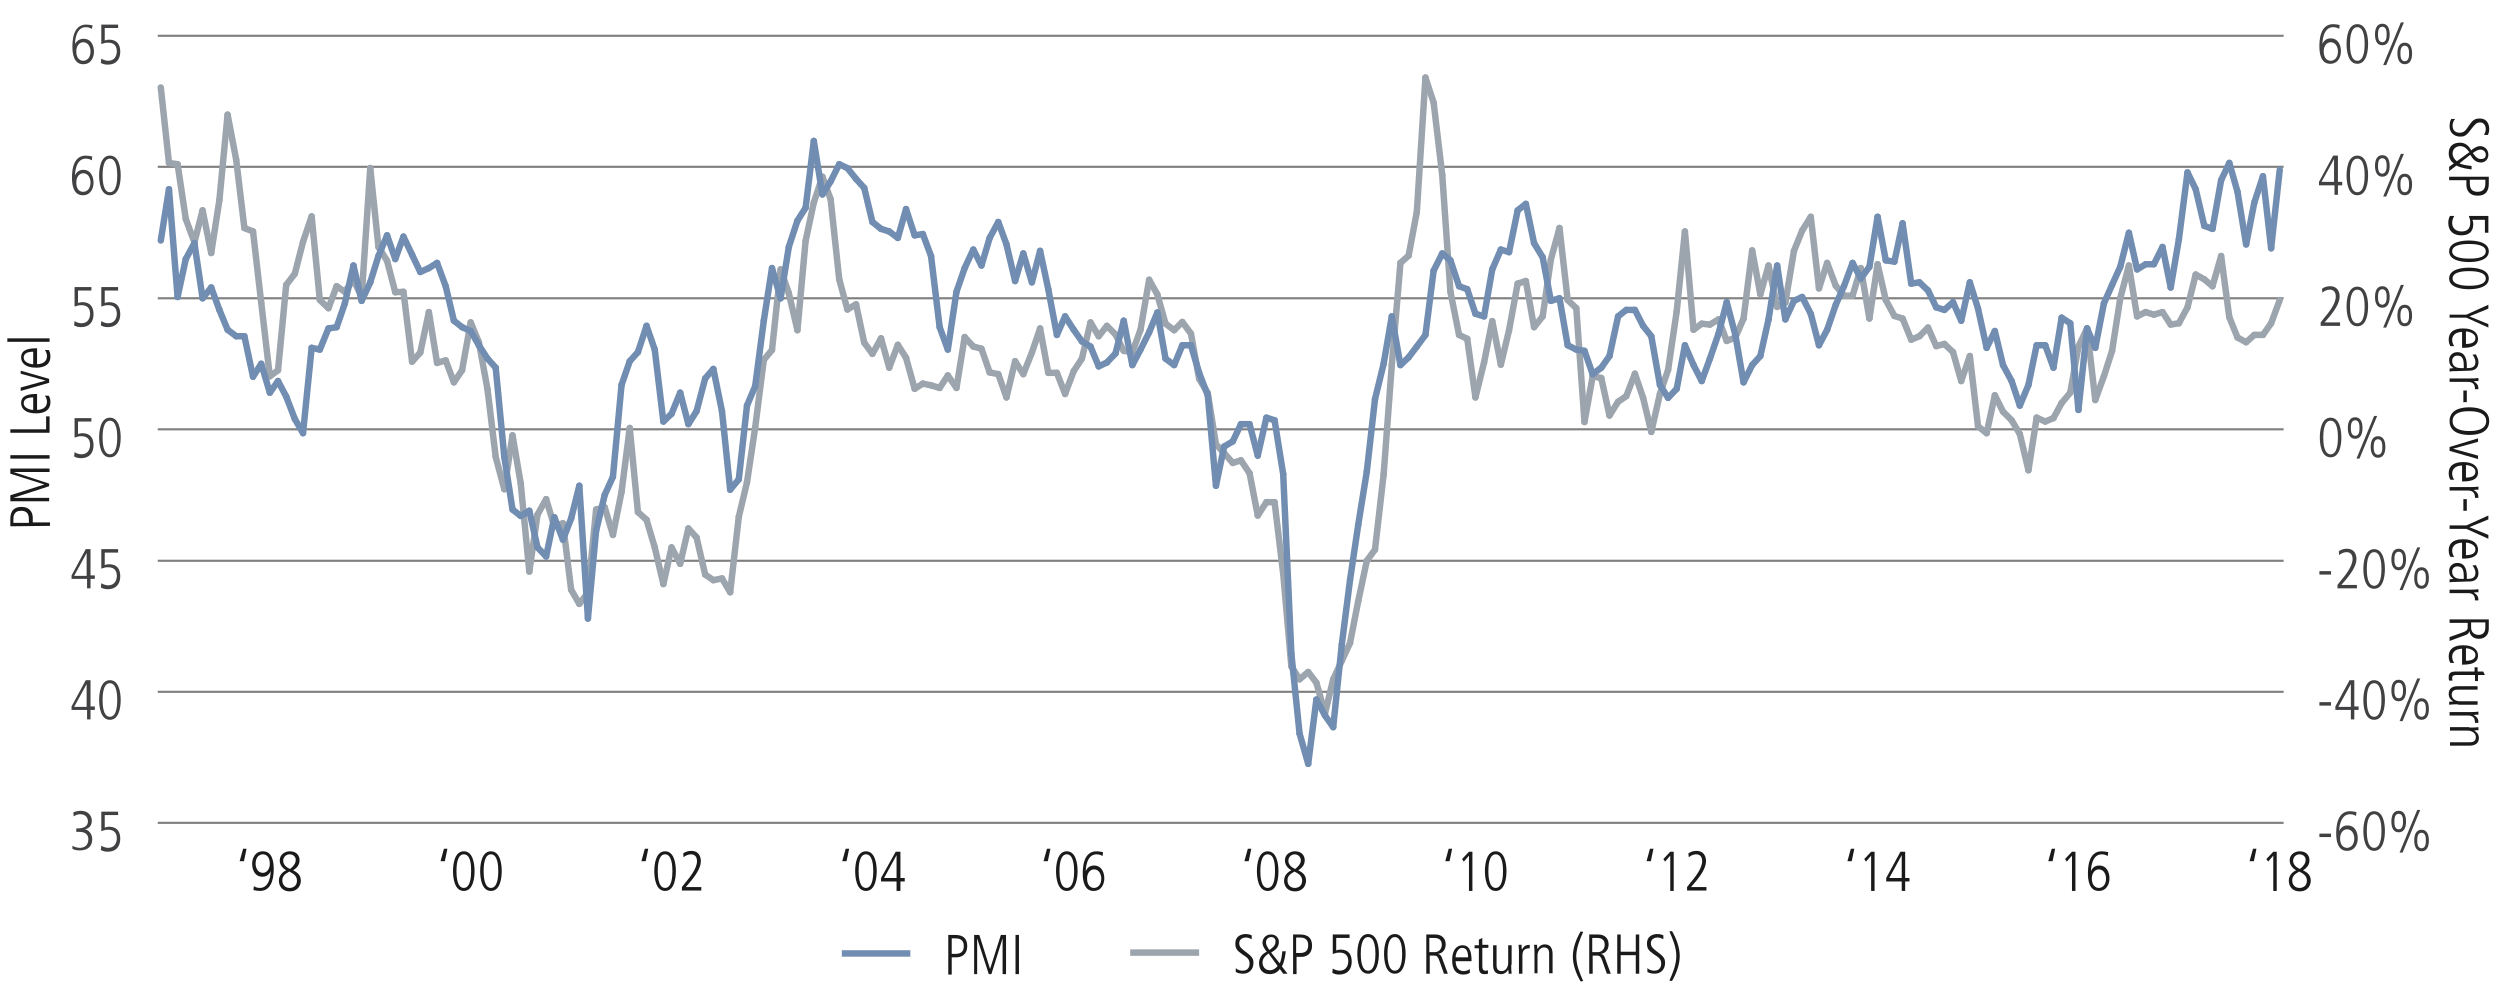 <?xml version="1.0" encoding="utf-8"?>
<!-- Generator: Adobe Illustrator 22.1.0, SVG Export Plug-In . SVG Version: 6.00 Build 0)  -->
<svg version="1.1" id="Text" xmlns="http://www.w3.org/2000/svg" xmlns:xlink="http://www.w3.org/1999/xlink" x="0px" y="0px"
	 viewBox="0 0 580 230" style="enable-background:new 0 0 580 230;" xml:space="preserve">
<style type="text/css">
	.st0{fill:none;}
	.st1{enable-background:new    ;}
	.st2{fill:#414042;}
	.st3{fill:none;stroke:#808080;stroke-width:0.5;stroke-miterlimit:10;}
	.st4{fill:none;stroke:#9CA4AE;stroke-width:1.5;stroke-miterlimit:10;}
	.st5{fill:none;stroke:#9CA4AE;stroke-width:1.5;stroke-linecap:round;stroke-miterlimit:10;}
	.st6{fill:#1A1A1A;}
	.st7{fill:none;stroke:#718DB1;stroke-width:1.5;stroke-miterlimit:10;}
	.st8{fill:none;stroke:#718DB1;stroke-width:1.5;stroke-linecap:round;stroke-miterlimit:10;}
</style>
<g>
	<g>
		<line class="st0" x1="36.3" y1="99.6" x2="529.8" y2="99.6"/>
		<g>
			<g>
				<line class="st0" x1="36.3" y1="99.6" x2="36.3" y2="95.1"/>
				<line class="st0" x1="38.3" y1="99.6" x2="38.3" y2="95.1"/>
				<line class="st0" x1="40.2" y1="99.6" x2="40.2" y2="95.1"/>
				<line class="st0" x1="42.2" y1="99.6" x2="42.2" y2="95.1"/>
				<line class="st0" x1="44.1" y1="99.6" x2="44.1" y2="95.1"/>
				<line class="st0" x1="46" y1="99.6" x2="46" y2="95.1"/>
				<line class="st0" x1="48" y1="99.6" x2="48" y2="95.1"/>
				<line class="st0" x1="49.9" y1="99.6" x2="49.9" y2="95.1"/>
				<line class="st0" x1="51.9" y1="99.6" x2="51.9" y2="95.1"/>
				<line class="st0" x1="53.8" y1="99.6" x2="53.8" y2="95.1"/>
				<line class="st0" x1="55.8" y1="99.6" x2="55.8" y2="95.1"/>
				<line class="st0" x1="57.7" y1="99.6" x2="57.7" y2="95.1"/>
				<line class="st0" x1="59.6" y1="99.6" x2="59.6" y2="95.1"/>
				<line class="st0" x1="61.6" y1="99.6" x2="61.6" y2="95.1"/>
				<line class="st0" x1="63.5" y1="99.6" x2="63.5" y2="95.1"/>
				<line class="st0" x1="65.5" y1="99.6" x2="65.5" y2="95.1"/>
				<line class="st0" x1="67.4" y1="99.6" x2="67.4" y2="95.1"/>
				<line class="st0" x1="69.4" y1="99.6" x2="69.4" y2="95.1"/>
				<line class="st0" x1="71.3" y1="99.6" x2="71.3" y2="95.1"/>
				<line class="st0" x1="73.2" y1="99.6" x2="73.2" y2="95.1"/>
				<line class="st0" x1="75.2" y1="99.6" x2="75.2" y2="95.1"/>
				<line class="st0" x1="77.1" y1="99.6" x2="77.1" y2="95.1"/>
				<line class="st0" x1="79.1" y1="99.6" x2="79.1" y2="95.1"/>
				<line class="st0" x1="81" y1="99.6" x2="81" y2="95.1"/>
				<line class="st0" x1="83" y1="99.6" x2="83" y2="95.1"/>
				<line class="st0" x1="84.9" y1="99.6" x2="84.9" y2="95.1"/>
				<line class="st0" x1="86.8" y1="99.6" x2="86.8" y2="95.1"/>
				<line class="st0" x1="88.8" y1="99.6" x2="88.8" y2="95.1"/>
				<line class="st0" x1="90.7" y1="99.6" x2="90.7" y2="95.1"/>
				<line class="st0" x1="92.7" y1="99.6" x2="92.7" y2="95.1"/>
				<line class="st0" x1="94.6" y1="99.6" x2="94.6" y2="95.1"/>
				<line class="st0" x1="96.6" y1="99.6" x2="96.6" y2="95.1"/>
				<line class="st0" x1="98.5" y1="99.6" x2="98.5" y2="95.1"/>
				<line class="st0" x1="100.4" y1="99.6" x2="100.4" y2="95.1"/>
				<line class="st0" x1="102.4" y1="99.6" x2="102.4" y2="95.1"/>
				<line class="st0" x1="104.3" y1="99.6" x2="104.3" y2="95.1"/>
				<line class="st0" x1="106.3" y1="99.6" x2="106.3" y2="95.1"/>
				<line class="st0" x1="108.2" y1="99.6" x2="108.2" y2="95.1"/>
				<line class="st0" x1="110.2" y1="99.6" x2="110.2" y2="95.1"/>
				<line class="st0" x1="112.1" y1="99.6" x2="112.1" y2="95.1"/>
				<line class="st0" x1="114" y1="99.6" x2="114" y2="95.1"/>
				<line class="st0" x1="116" y1="99.6" x2="116" y2="95.1"/>
				<line class="st0" x1="117.9" y1="99.6" x2="117.9" y2="95.1"/>
				<line class="st0" x1="119.9" y1="99.6" x2="119.9" y2="95.1"/>
				<line class="st0" x1="121.8" y1="99.6" x2="121.8" y2="95.1"/>
				<line class="st0" x1="123.8" y1="99.6" x2="123.8" y2="95.1"/>
				<line class="st0" x1="125.7" y1="99.6" x2="125.7" y2="95.1"/>
				<line class="st0" x1="127.6" y1="99.6" x2="127.6" y2="95.1"/>
				<line class="st0" x1="129.6" y1="99.6" x2="129.6" y2="95.1"/>
				<line class="st0" x1="131.5" y1="99.6" x2="131.5" y2="95.1"/>
				<line class="st0" x1="133.5" y1="99.6" x2="133.5" y2="95.1"/>
				<line class="st0" x1="135.4" y1="99.6" x2="135.4" y2="95.1"/>
				<line class="st0" x1="137.4" y1="99.6" x2="137.4" y2="95.1"/>
				<line class="st0" x1="139.3" y1="99.6" x2="139.3" y2="95.1"/>
				<line class="st0" x1="141.2" y1="99.6" x2="141.2" y2="95.1"/>
				<line class="st0" x1="143.2" y1="99.6" x2="143.2" y2="95.1"/>
				<line class="st0" x1="145.1" y1="99.6" x2="145.1" y2="95.1"/>
				<line class="st0" x1="147.1" y1="99.6" x2="147.1" y2="95.1"/>
				<line class="st0" x1="149" y1="99.6" x2="149" y2="95.1"/>
				<line class="st0" x1="151" y1="99.6" x2="151" y2="95.1"/>
				<line class="st0" x1="152.9" y1="99.6" x2="152.9" y2="95.1"/>
				<line class="st0" x1="154.8" y1="99.6" x2="154.8" y2="95.1"/>
				<line class="st0" x1="156.8" y1="99.6" x2="156.8" y2="95.1"/>
				<line class="st0" x1="158.7" y1="99.6" x2="158.7" y2="95.1"/>
				<line class="st0" x1="160.7" y1="99.6" x2="160.7" y2="95.1"/>
				<line class="st0" x1="162.6" y1="99.6" x2="162.6" y2="95.1"/>
				<line class="st0" x1="164.6" y1="99.6" x2="164.6" y2="95.1"/>
				<line class="st0" x1="166.5" y1="99.6" x2="166.5" y2="95.1"/>
				<line class="st0" x1="168.4" y1="99.6" x2="168.4" y2="95.1"/>
				<line class="st0" x1="170.4" y1="99.6" x2="170.4" y2="95.1"/>
				<line class="st0" x1="172.3" y1="99.6" x2="172.3" y2="95.1"/>
				<line class="st0" x1="174.3" y1="99.6" x2="174.3" y2="95.1"/>
				<line class="st0" x1="176.2" y1="99.6" x2="176.2" y2="95.1"/>
				<line class="st0" x1="178.2" y1="99.6" x2="178.2" y2="95.1"/>
				<line class="st0" x1="180.1" y1="99.6" x2="180.1" y2="95.1"/>
				<line class="st0" x1="182" y1="99.6" x2="182" y2="95.1"/>
				<line class="st0" x1="184" y1="99.6" x2="184" y2="95.1"/>
				<line class="st0" x1="185.9" y1="99.6" x2="185.9" y2="95.1"/>
				<line class="st0" x1="187.9" y1="99.6" x2="187.9" y2="95.1"/>
				<line class="st0" x1="189.8" y1="99.6" x2="189.8" y2="95.1"/>
				<line class="st0" x1="191.8" y1="99.6" x2="191.8" y2="95.1"/>
				<line class="st0" x1="193.7" y1="99.6" x2="193.7" y2="95.1"/>
				<line class="st0" x1="195.6" y1="99.6" x2="195.6" y2="95.1"/>
				<line class="st0" x1="197.6" y1="99.6" x2="197.6" y2="95.1"/>
				<line class="st0" x1="199.5" y1="99.6" x2="199.5" y2="95.1"/>
				<line class="st0" x1="201.5" y1="99.6" x2="201.5" y2="95.1"/>
				<line class="st0" x1="203.4" y1="99.6" x2="203.4" y2="95.1"/>
				<line class="st0" x1="205.4" y1="99.6" x2="205.4" y2="95.1"/>
				<line class="st0" x1="207.3" y1="99.6" x2="207.3" y2="95.1"/>
				<line class="st0" x1="209.2" y1="99.6" x2="209.2" y2="95.1"/>
				<line class="st0" x1="211.2" y1="99.6" x2="211.2" y2="95.1"/>
				<line class="st0" x1="213.1" y1="99.6" x2="213.1" y2="95.1"/>
				<line class="st0" x1="215.1" y1="99.6" x2="215.1" y2="95.1"/>
				<line class="st0" x1="217" y1="99.6" x2="217" y2="95.1"/>
				<line class="st0" x1="219" y1="99.6" x2="219" y2="95.1"/>
				<line class="st0" x1="220.9" y1="99.6" x2="220.9" y2="95.1"/>
				<line class="st0" x1="222.8" y1="99.6" x2="222.8" y2="95.1"/>
				<line class="st0" x1="224.8" y1="99.6" x2="224.8" y2="95.1"/>
				<line class="st0" x1="226.7" y1="99.6" x2="226.7" y2="95.1"/>
				<line class="st0" x1="228.7" y1="99.6" x2="228.7" y2="95.1"/>
				<line class="st0" x1="230.6" y1="99.6" x2="230.6" y2="95.1"/>
				<line class="st0" x1="232.6" y1="99.6" x2="232.6" y2="95.1"/>
				<line class="st0" x1="234.5" y1="99.6" x2="234.5" y2="95.1"/>
				<line class="st0" x1="236.4" y1="99.6" x2="236.4" y2="95.1"/>
				<line class="st0" x1="238.4" y1="99.6" x2="238.4" y2="95.1"/>
				<line class="st0" x1="240.3" y1="99.6" x2="240.3" y2="95.1"/>
				<line class="st0" x1="242.3" y1="99.6" x2="242.3" y2="95.1"/>
				<line class="st0" x1="244.2" y1="99.6" x2="244.2" y2="95.1"/>
				<line class="st0" x1="246.2" y1="99.6" x2="246.2" y2="95.1"/>
				<line class="st0" x1="248.1" y1="99.6" x2="248.1" y2="95.1"/>
				<line class="st0" x1="250" y1="99.6" x2="250" y2="95.1"/>
				<line class="st0" x1="252" y1="99.6" x2="252" y2="95.1"/>
				<line class="st0" x1="253.9" y1="99.6" x2="253.9" y2="95.1"/>
				<line class="st0" x1="255.9" y1="99.6" x2="255.9" y2="95.1"/>
				<line class="st0" x1="257.8" y1="99.6" x2="257.8" y2="95.1"/>
				<line class="st0" x1="259.8" y1="99.6" x2="259.8" y2="95.1"/>
				<line class="st0" x1="261.7" y1="99.6" x2="261.7" y2="95.1"/>
				<line class="st0" x1="263.6" y1="99.6" x2="263.6" y2="95.1"/>
				<line class="st0" x1="265.6" y1="99.6" x2="265.6" y2="95.1"/>
				<line class="st0" x1="267.5" y1="99.6" x2="267.5" y2="95.1"/>
				<line class="st0" x1="269.5" y1="99.6" x2="269.5" y2="95.1"/>
				<line class="st0" x1="271.4" y1="99.6" x2="271.4" y2="95.1"/>
				<line class="st0" x1="273.4" y1="99.6" x2="273.4" y2="95.1"/>
				<line class="st0" x1="275.3" y1="99.6" x2="275.3" y2="95.1"/>
				<line class="st0" x1="277.2" y1="99.6" x2="277.2" y2="95.1"/>
				<line class="st0" x1="279.2" y1="99.6" x2="279.2" y2="95.1"/>
				<line class="st0" x1="281.1" y1="99.6" x2="281.1" y2="95.1"/>
				<line class="st0" x1="283.1" y1="99.6" x2="283.1" y2="95.1"/>
				<line class="st0" x1="285" y1="99.6" x2="285" y2="95.1"/>
				<line class="st0" x1="287" y1="99.6" x2="287" y2="95.1"/>
				<line class="st0" x1="288.9" y1="99.6" x2="288.9" y2="95.1"/>
				<line class="st0" x1="290.9" y1="99.6" x2="290.9" y2="95.1"/>
				<line class="st0" x1="292.8" y1="99.6" x2="292.8" y2="95.1"/>
				<line class="st0" x1="294.7" y1="99.6" x2="294.7" y2="95.1"/>
				<line class="st0" x1="296.7" y1="99.6" x2="296.7" y2="95.1"/>
				<line class="st0" x1="298.6" y1="99.6" x2="298.6" y2="95.1"/>
				<line class="st0" x1="300.6" y1="99.6" x2="300.6" y2="95.1"/>
				<line class="st0" x1="302.5" y1="99.6" x2="302.5" y2="95.1"/>
				<line class="st0" x1="304.5" y1="99.6" x2="304.5" y2="95.1"/>
				<line class="st0" x1="306.4" y1="99.6" x2="306.4" y2="95.1"/>
				<line class="st0" x1="308.3" y1="99.6" x2="308.3" y2="95.1"/>
				<line class="st0" x1="310.3" y1="99.6" x2="310.3" y2="95.1"/>
				<line class="st0" x1="312.2" y1="99.6" x2="312.2" y2="95.1"/>
				<line class="st0" x1="314.2" y1="99.6" x2="314.2" y2="95.1"/>
				<line class="st0" x1="316.1" y1="99.6" x2="316.1" y2="95.1"/>
				<line class="st0" x1="318.1" y1="99.6" x2="318.1" y2="95.1"/>
				<line class="st0" x1="320" y1="99.6" x2="320" y2="95.1"/>
				<line class="st0" x1="321.9" y1="99.6" x2="321.9" y2="95.1"/>
				<line class="st0" x1="323.9" y1="99.6" x2="323.9" y2="95.1"/>
				<line class="st0" x1="325.8" y1="99.6" x2="325.8" y2="95.1"/>
				<line class="st0" x1="327.8" y1="99.6" x2="327.8" y2="95.1"/>
				<line class="st0" x1="329.7" y1="99.6" x2="329.7" y2="95.1"/>
				<line class="st0" x1="331.7" y1="99.6" x2="331.7" y2="95.1"/>
				<line class="st0" x1="333.6" y1="99.6" x2="333.6" y2="95.1"/>
				<line class="st0" x1="335.5" y1="99.6" x2="335.5" y2="95.1"/>
				<line class="st0" x1="337.5" y1="99.6" x2="337.5" y2="95.1"/>
				<line class="st0" x1="339.4" y1="99.6" x2="339.4" y2="95.1"/>
				<line class="st0" x1="341.4" y1="99.6" x2="341.4" y2="95.1"/>
				<line class="st0" x1="343.3" y1="99.6" x2="343.3" y2="95.1"/>
				<line class="st0" x1="345.3" y1="99.6" x2="345.3" y2="95.1"/>
				<line class="st0" x1="347.2" y1="99.6" x2="347.2" y2="95.1"/>
				<line class="st0" x1="349.1" y1="99.6" x2="349.1" y2="95.1"/>
				<line class="st0" x1="351.1" y1="99.6" x2="351.1" y2="95.1"/>
				<line class="st0" x1="353" y1="99.6" x2="353" y2="95.1"/>
				<line class="st0" x1="355" y1="99.6" x2="355" y2="95.1"/>
				<line class="st0" x1="356.9" y1="99.6" x2="356.9" y2="95.1"/>
				<line class="st0" x1="358.9" y1="99.6" x2="358.9" y2="95.1"/>
				<line class="st0" x1="360.8" y1="99.6" x2="360.8" y2="95.1"/>
				<line class="st0" x1="362.7" y1="99.6" x2="362.7" y2="95.1"/>
				<line class="st0" x1="364.7" y1="99.6" x2="364.7" y2="95.1"/>
				<line class="st0" x1="366.6" y1="99.6" x2="366.6" y2="95.1"/>
				<line class="st0" x1="368.6" y1="99.6" x2="368.6" y2="95.1"/>
				<line class="st0" x1="370.5" y1="99.6" x2="370.5" y2="95.1"/>
				<line class="st0" x1="372.5" y1="99.6" x2="372.5" y2="95.1"/>
				<line class="st0" x1="374.4" y1="99.6" x2="374.4" y2="95.1"/>
				<line class="st0" x1="376.3" y1="99.6" x2="376.3" y2="95.1"/>
				<line class="st0" x1="378.3" y1="99.6" x2="378.3" y2="95.1"/>
				<line class="st0" x1="380.2" y1="99.6" x2="380.2" y2="95.1"/>
				<line class="st0" x1="382.2" y1="99.6" x2="382.2" y2="95.1"/>
				<line class="st0" x1="384.1" y1="99.6" x2="384.1" y2="95.1"/>
				<line class="st0" x1="386.1" y1="99.6" x2="386.1" y2="95.1"/>
				<line class="st0" x1="388" y1="99.6" x2="388" y2="95.1"/>
				<line class="st0" x1="389.9" y1="99.6" x2="389.9" y2="95.1"/>
				<line class="st0" x1="391.9" y1="99.6" x2="391.9" y2="95.1"/>
				<line class="st0" x1="393.8" y1="99.6" x2="393.8" y2="95.1"/>
				<line class="st0" x1="395.8" y1="99.6" x2="395.8" y2="95.1"/>
				<line class="st0" x1="397.7" y1="99.6" x2="397.7" y2="95.1"/>
				<line class="st0" x1="399.7" y1="99.6" x2="399.7" y2="95.1"/>
				<line class="st0" x1="401.6" y1="99.6" x2="401.6" y2="95.1"/>
				<line class="st0" x1="403.5" y1="99.6" x2="403.5" y2="95.1"/>
				<line class="st0" x1="405.5" y1="99.6" x2="405.5" y2="95.1"/>
				<line class="st0" x1="407.4" y1="99.6" x2="407.4" y2="95.1"/>
				<line class="st0" x1="409.4" y1="99.6" x2="409.4" y2="95.1"/>
				<line class="st0" x1="411.3" y1="99.6" x2="411.3" y2="95.1"/>
				<line class="st0" x1="413.3" y1="99.6" x2="413.3" y2="95.1"/>
				<line class="st0" x1="415.2" y1="99.6" x2="415.2" y2="95.1"/>
				<line class="st0" x1="417.1" y1="99.6" x2="417.1" y2="95.1"/>
				<line class="st0" x1="419.1" y1="99.6" x2="419.1" y2="95.1"/>
				<line class="st0" x1="421" y1="99.6" x2="421" y2="95.1"/>
				<line class="st0" x1="423" y1="99.6" x2="423" y2="95.1"/>
				<line class="st0" x1="424.9" y1="99.6" x2="424.9" y2="95.1"/>
				<line class="st0" x1="426.9" y1="99.6" x2="426.9" y2="95.1"/>
				<line class="st0" x1="428.8" y1="99.6" x2="428.8" y2="95.1"/>
				<line class="st0" x1="430.7" y1="99.6" x2="430.7" y2="95.1"/>
				<line class="st0" x1="432.7" y1="99.6" x2="432.7" y2="95.1"/>
				<line class="st0" x1="434.6" y1="99.6" x2="434.6" y2="95.1"/>
				<line class="st0" x1="436.6" y1="99.6" x2="436.6" y2="95.1"/>
				<line class="st0" x1="438.5" y1="99.6" x2="438.5" y2="95.1"/>
				<line class="st0" x1="440.5" y1="99.6" x2="440.5" y2="95.1"/>
				<line class="st0" x1="442.4" y1="99.6" x2="442.4" y2="95.1"/>
				<line class="st0" x1="444.3" y1="99.6" x2="444.3" y2="95.1"/>
				<line class="st0" x1="446.3" y1="99.6" x2="446.3" y2="95.1"/>
				<line class="st0" x1="448.2" y1="99.6" x2="448.2" y2="95.1"/>
				<line class="st0" x1="450.2" y1="99.6" x2="450.2" y2="95.1"/>
				<line class="st0" x1="452.1" y1="99.6" x2="452.1" y2="95.1"/>
				<line class="st0" x1="454.1" y1="99.6" x2="454.1" y2="95.1"/>
				<line class="st0" x1="456" y1="99.6" x2="456" y2="95.1"/>
				<line class="st0" x1="457.9" y1="99.6" x2="457.9" y2="95.1"/>
				<line class="st0" x1="459.9" y1="99.6" x2="459.9" y2="95.1"/>
				<line class="st0" x1="461.8" y1="99.6" x2="461.8" y2="95.1"/>
				<line class="st0" x1="463.8" y1="99.6" x2="463.8" y2="95.1"/>
				<line class="st0" x1="465.7" y1="99.6" x2="465.7" y2="95.1"/>
				<line class="st0" x1="467.7" y1="99.6" x2="467.7" y2="95.1"/>
				<line class="st0" x1="469.6" y1="99.6" x2="469.6" y2="95.1"/>
				<line class="st0" x1="471.5" y1="99.6" x2="471.5" y2="95.1"/>
				<line class="st0" x1="473.5" y1="99.6" x2="473.5" y2="95.1"/>
				<line class="st0" x1="475.4" y1="99.6" x2="475.4" y2="95.1"/>
				<line class="st0" x1="477.4" y1="99.6" x2="477.4" y2="95.1"/>
				<line class="st0" x1="479.3" y1="99.6" x2="479.3" y2="95.1"/>
				<line class="st0" x1="481.3" y1="99.6" x2="481.3" y2="95.1"/>
				<line class="st0" x1="483.2" y1="99.6" x2="483.2" y2="95.1"/>
				<line class="st0" x1="485.1" y1="99.6" x2="485.1" y2="95.1"/>
				<line class="st0" x1="487.1" y1="99.6" x2="487.1" y2="95.1"/>
				<line class="st0" x1="489" y1="99.6" x2="489" y2="95.1"/>
				<line class="st0" x1="491" y1="99.6" x2="491" y2="95.1"/>
				<line class="st0" x1="492.9" y1="99.6" x2="492.9" y2="95.1"/>
				<line class="st0" x1="494.9" y1="99.6" x2="494.9" y2="95.1"/>
				<line class="st0" x1="496.8" y1="99.6" x2="496.8" y2="95.1"/>
				<line class="st0" x1="498.7" y1="99.6" x2="498.7" y2="95.1"/>
				<line class="st0" x1="500.7" y1="99.6" x2="500.7" y2="95.1"/>
				<line class="st0" x1="502.6" y1="99.6" x2="502.6" y2="95.1"/>
				<line class="st0" x1="504.6" y1="99.6" x2="504.6" y2="95.1"/>
				<line class="st0" x1="506.5" y1="99.6" x2="506.5" y2="95.1"/>
				<line class="st0" x1="508.5" y1="99.6" x2="508.5" y2="95.1"/>
				<line class="st0" x1="510.4" y1="99.6" x2="510.4" y2="95.1"/>
				<line class="st0" x1="512.3" y1="99.6" x2="512.3" y2="95.1"/>
				<line class="st0" x1="514.3" y1="99.6" x2="514.3" y2="95.1"/>
				<line class="st0" x1="516.2" y1="99.6" x2="516.2" y2="95.1"/>
				<line class="st0" x1="518.2" y1="99.6" x2="518.2" y2="95.1"/>
				<line class="st0" x1="520.1" y1="99.6" x2="520.1" y2="95.1"/>
				<line class="st0" x1="522.1" y1="99.6" x2="522.1" y2="95.1"/>
				<line class="st0" x1="524" y1="99.6" x2="524" y2="95.1"/>
				<line class="st0" x1="525.9" y1="99.6" x2="525.9" y2="95.1"/>
				<line class="st0" x1="527.9" y1="99.6" x2="527.9" y2="95.1"/>
				<line class="st0" x1="529.8" y1="99.6" x2="529.8" y2="95.1"/>
			</g>
		</g>
	</g>
	<g>
		<g>
			<g class="st1">
				<path class="st2" d="M538.1,193.4h2.7v0.8h-2.7V193.4z"/>
				<path class="st2" d="M546.6,189.3c-0.2-0.1-0.6-0.4-1.4-0.4c-2.4,0-2.5,3.5-2.5,3.9h0c0.5-1.2,1.5-1.3,1.9-1.3
					c1.9,0,2.4,1.8,2.4,3c0,1.2-0.6,2.9-2.5,2.9c-2.2,0-2.5-2.5-2.5-4c0-1.1,0-5.2,3.2-5.2c0.5,0,1,0.1,1.5,0.2L546.6,189.3z
					 M544.5,196.7c0.7,0,1.7-0.5,1.7-2.2c0-0.6-0.3-2.1-1.7-2.1c-0.9,0-1.6,0.9-1.6,2.1C542.9,196.3,543.9,196.7,544.5,196.7z"/>
				<path class="st2" d="M550.8,197.4c-2.2,0-2.5-3.1-2.5-4.6s0.3-4.6,2.5-4.6s2.5,3.1,2.5,4.6S553,197.4,550.8,197.4z M550.8,188.9
					c-1.6,0-1.7,2.8-1.7,3.9s0.1,3.9,1.7,3.9s1.7-2.8,1.7-3.9S552.4,188.9,550.8,188.9z"/>
				<path class="st2" d="M554.8,190.6c0-1.3,0.4-2.5,1.7-2.5s1.7,1.2,1.7,2.5c0,1.3-0.4,2.5-1.7,2.5S554.8,191.9,554.8,190.6z
					 M557.5,190.6c0-0.5,0-1.8-1-1.8c-1,0-1,1.3-1,1.8s0,1.8,1,1.8C557.5,192.4,557.5,191.1,557.5,190.6z M560.8,187.9h0.7l-4.1,9.9
					h-0.7L560.8,187.9z M560.1,195c0-1.3,0.4-2.5,1.7-2.5s1.7,1.2,1.7,2.5s-0.4,2.5-1.7,2.5S560.1,196.2,560.1,195z M562.8,195
					c0-0.5,0-1.8-1-1.8s-1,1.3-1,1.8s0,1.8,1,1.8S562.8,195.5,562.8,195z"/>
			</g>
			<g class="st1">
				<path class="st2" d="M538.1,162.9h2.7v0.8h-2.7V162.9z"/>
				<path class="st2" d="M545.1,157.8h1.1v6.1h1v0.8h-1v2.2h-0.8v-2.2h-3.6v-0.8L545.1,157.8z M542.5,164h2.9v-5.3h0L542.5,164z"/>
				<path class="st2" d="M550.8,167c-2.2,0-2.5-3.1-2.5-4.6s0.3-4.6,2.5-4.6s2.5,3.1,2.5,4.6S553,167,550.8,167z M550.8,158.5
					c-1.6,0-1.7,2.8-1.7,3.9s0.1,3.9,1.7,3.9s1.7-2.8,1.7-3.9S552.4,158.5,550.8,158.5z"/>
				<path class="st2" d="M554.8,160.2c0-1.3,0.4-2.5,1.7-2.5s1.7,1.2,1.7,2.5c0,1.3-0.4,2.5-1.7,2.5S554.8,161.5,554.8,160.2z
					 M557.5,160.2c0-0.5,0-1.8-1-1.8c-1,0-1,1.3-1,1.8s0,1.8,1,1.8C557.5,162,557.5,160.7,557.5,160.2z M560.8,157.4h0.7l-4.1,9.9
					h-0.7L560.8,157.4z M560.1,164.5c0-1.3,0.4-2.5,1.7-2.5s1.7,1.2,1.7,2.5s-0.4,2.5-1.7,2.5S560.1,165.8,560.1,164.5z
					 M562.8,164.5c0-0.5,0-1.8-1-1.8s-1,1.3-1,1.8s0,1.8,1,1.8S562.8,165,562.8,164.5z"/>
			</g>
			<g class="st1">
				<path class="st2" d="M538.1,132.5h2.7v0.8h-2.7V132.5z"/>
				<path class="st2" d="M542.3,135.7l0.7-0.9c1.1-1.3,2.8-3.4,2.8-5.1c0-0.9-0.4-1.6-1.4-1.6c-0.6,0-1.3,0.3-1.7,0.7l-0.1-0.9
					c0.4-0.3,1-0.6,1.9-0.6c1.6,0,2.2,1.2,2.2,2.4c0,1.7-1.5,3.6-2.3,4.6l-1.2,1.4h3.6v0.8h-4.5V135.7z"/>
				<path class="st2" d="M550.8,136.6c-2.2,0-2.5-3.1-2.5-4.6s0.3-4.6,2.5-4.6s2.5,3.1,2.5,4.6S553,136.6,550.8,136.6z M550.8,128.1
					c-1.6,0-1.7,2.8-1.7,3.9s0.1,3.9,1.7,3.9s1.7-2.8,1.7-3.9S552.4,128.1,550.8,128.1z"/>
				<path class="st2" d="M554.8,129.8c0-1.3,0.4-2.5,1.7-2.5s1.7,1.2,1.7,2.5c0,1.3-0.4,2.5-1.7,2.5S554.8,131,554.8,129.8z
					 M557.5,129.8c0-0.5,0-1.8-1-1.8c-1,0-1,1.3-1,1.8s0,1.8,1,1.8C557.5,131.5,557.5,130.3,557.5,129.8z M560.8,127h0.7l-4.1,9.9
					h-0.7L560.8,127z M560.1,134.1c0-1.3,0.4-2.5,1.7-2.5s1.7,1.2,1.7,2.5s-0.4,2.5-1.7,2.5S560.1,135.4,560.1,134.1z M562.8,134.1
					c0-0.5,0-1.8-1-1.8s-1,1.3-1,1.8s0,1.8,1,1.8S562.8,134.6,562.8,134.1z"/>
			</g>
			<g class="st1">
				<path class="st2" d="M540.7,106.1c-2.2,0-2.5-3.1-2.5-4.6s0.3-4.6,2.5-4.6s2.5,3.1,2.5,4.6S542.9,106.1,540.7,106.1z
					 M540.7,97.6c-1.6,0-1.7,2.8-1.7,3.9s0.1,3.9,1.7,3.9s1.7-2.8,1.7-3.9S542.3,97.6,540.7,97.6z"/>
				<path class="st2" d="M544.7,99.3c0-1.3,0.4-2.5,1.7-2.5s1.7,1.2,1.7,2.5c0,1.3-0.4,2.5-1.7,2.5S544.7,100.6,544.7,99.3z
					 M547.4,99.3c0-0.5,0-1.8-1-1.8c-1,0-1,1.3-1,1.8s0,1.8,1,1.8C547.4,101.1,547.4,99.8,547.4,99.3z M550.8,96.5h0.7l-4.1,9.9
					h-0.7L550.8,96.5z M550,103.7c0-1.3,0.4-2.5,1.7-2.5s1.7,1.2,1.7,2.5s-0.4,2.5-1.7,2.5S550,104.9,550,103.7z M552.7,103.7
					c0-0.5,0-1.8-1-1.8s-1,1.3-1,1.8s0,1.8,1,1.8S552.7,104.2,552.7,103.7z"/>
			</g>
			<g class="st1">
				<path class="st2" d="M538.4,74.8l0.7-0.9c1.1-1.3,2.8-3.4,2.8-5.1c0-0.9-0.4-1.6-1.4-1.6c-0.6,0-1.3,0.3-1.7,0.7l-0.1-0.9
					c0.4-0.3,1-0.6,1.9-0.6c1.6,0,2.2,1.2,2.2,2.4c0,1.7-1.5,3.6-2.3,4.6l-1.2,1.4h3.6v0.8h-4.5V74.8z"/>
				<path class="st2" d="M546.9,75.7c-2.2,0-2.5-3.1-2.5-4.6s0.3-4.6,2.5-4.6c2.2,0,2.5,3.1,2.5,4.6S549.1,75.7,546.9,75.7z
					 M546.9,67.2c-1.6,0-1.7,2.8-1.7,3.9s0.1,3.9,1.7,3.9s1.7-2.8,1.7-3.9S548.5,67.2,546.9,67.2z"/>
				<path class="st2" d="M551,68.9c0-1.3,0.4-2.5,1.7-2.5s1.7,1.2,1.7,2.5c0,1.3-0.4,2.5-1.7,2.5S551,70.2,551,68.9z M553.7,68.9
					c0-0.5,0-1.8-1-1.8c-1,0-1,1.3-1,1.8s0,1.8,1,1.8C553.7,70.6,553.7,69.4,553.7,68.9z M557,66.1h0.7l-4.1,9.9h-0.7L557,66.1z
					 M556.2,73.2c0-1.3,0.4-2.5,1.7-2.5s1.7,1.2,1.7,2.5s-0.4,2.5-1.7,2.5S556.2,74.5,556.2,73.2z M558.9,73.2c0-0.5,0-1.8-1-1.8
					s-1,1.3-1,1.8s0,1.8,1,1.8S558.9,73.7,558.9,73.2z"/>
			</g>
			<g class="st1">
				<path class="st2" d="M541.3,36.1h1.1v6.1h1V43h-1v2.2h-0.8V43h-3.6v-0.8L541.3,36.1z M538.6,42.2h2.9v-5.3h0L538.6,42.2z"/>
				<path class="st2" d="M546.9,45.3c-2.2,0-2.5-3.1-2.5-4.6s0.3-4.6,2.5-4.6c2.2,0,2.5,3.1,2.5,4.6S549.1,45.3,546.9,45.3z
					 M546.9,36.8c-1.6,0-1.7,2.8-1.7,3.9s0.1,3.9,1.7,3.9s1.7-2.8,1.7-3.9S548.5,36.8,546.9,36.8z"/>
				<path class="st2" d="M551,38.5c0-1.3,0.4-2.5,1.7-2.5s1.7,1.2,1.7,2.5c0,1.3-0.4,2.5-1.7,2.5S551,39.7,551,38.5z M553.7,38.5
					c0-0.5,0-1.8-1-1.8c-1,0-1,1.3-1,1.8s0,1.8,1,1.8C553.7,40.2,553.7,38.9,553.7,38.5z M557,35.7h0.7l-4.1,9.9h-0.7L557,35.7z
					 M556.2,42.8c0-1.3,0.4-2.5,1.7-2.5s1.7,1.2,1.7,2.5s-0.4,2.5-1.7,2.5S556.2,44.1,556.2,42.8z M558.9,42.8c0-0.5,0-1.8-1-1.8
					s-1,1.3-1,1.8s0,1.8,1,1.8S558.9,43.3,558.9,42.8z"/>
			</g>
			<g class="st1">
				<path class="st2" d="M542.7,6.7c-0.2-0.1-0.6-0.4-1.4-0.4c-2.4,0-2.5,3.5-2.5,3.9h0c0.5-1.2,1.5-1.3,1.9-1.3
					c1.9,0,2.4,1.8,2.4,3c0,1.2-0.6,2.9-2.5,2.9c-2.2,0-2.5-2.5-2.5-4c0-1.1,0-5.2,3.2-5.2c0.5,0,1,0.1,1.5,0.2L542.7,6.7z
					 M540.7,14.1c0.7,0,1.7-0.5,1.7-2.2c0-0.6-0.3-2.1-1.7-2.1c-0.9,0-1.6,0.9-1.6,2.1C539.1,13.6,540,14.1,540.7,14.1z"/>
				<path class="st2" d="M546.9,14.8c-2.2,0-2.5-3.1-2.5-4.6s0.3-4.6,2.5-4.6c2.2,0,2.5,3.1,2.5,4.6S549.1,14.8,546.9,14.8z
					 M546.9,6.3c-1.6,0-1.7,2.8-1.7,3.9s0.1,3.9,1.7,3.9s1.7-2.8,1.7-3.9S548.5,6.3,546.9,6.3z"/>
				<path class="st2" d="M551,8c0-1.3,0.4-2.5,1.7-2.5s1.7,1.2,1.7,2.5c0,1.3-0.4,2.5-1.7,2.5S551,9.3,551,8z M553.7,8
					c0-0.5,0-1.8-1-1.8c-1,0-1,1.3-1,1.8s0,1.8,1,1.8C553.7,9.8,553.7,8.5,553.7,8z M557,5.2h0.7l-4.1,9.9h-0.7L557,5.2z
					 M556.2,12.4c0-1.3,0.4-2.5,1.7-2.5s1.7,1.2,1.7,2.5s-0.4,2.5-1.7,2.5S556.2,13.6,556.2,12.4z M558.9,12.4c0-0.5,0-1.8-1-1.8
					s-1,1.3-1,1.8s0,1.8,1,1.8S558.9,12.9,558.9,12.4z"/>
			</g>
		</g>
		<line class="st0" x1="529.8" y1="190.9" x2="529.8" y2="8.3"/>
		<g>
			<g>
				<line class="st3" x1="529.8" y1="190.9" x2="36.6" y2="190.9"/>
				<line class="st3" x1="529.8" y1="160.5" x2="36.6" y2="160.5"/>
				<line class="st3" x1="529.8" y1="130.1" x2="36.6" y2="130.1"/>
				<line class="st3" x1="529.8" y1="99.6" x2="36.6" y2="99.6"/>
				<line class="st3" x1="529.8" y1="69.2" x2="36.6" y2="69.2"/>
				<line class="st3" x1="529.8" y1="38.7" x2="36.6" y2="38.7"/>
				<line class="st3" x1="529.8" y1="8.3" x2="36.6" y2="8.3"/>
			</g>
		</g>
	</g>
	<g>
		<g>
			<line class="st4" x1="262.2" y1="221" x2="278.2" y2="221"/>
			<g>
				<line class="st5" x1="39.2" y1="37.8" x2="37.3" y2="20.3"/>
				<line class="st5" x1="41.2" y1="38.1" x2="39.2" y2="37.8"/>
				<line class="st5" x1="43.1" y1="50.8" x2="41.2" y2="38.1"/>
				<line class="st5" x1="45.1" y1="56.2" x2="43.1" y2="50.8"/>
				<line class="st5" x1="47" y1="48.8" x2="45.1" y2="56.2"/>
				<line class="st5" x1="49" y1="58.7" x2="47" y2="48.8"/>
				<line class="st5" x1="50.9" y1="46.4" x2="49" y2="58.7"/>
				<line class="st5" x1="52.8" y1="26.6" x2="50.9" y2="46.4"/>
				<line class="st5" x1="54.8" y1="37.1" x2="52.8" y2="26.6"/>
				<line class="st5" x1="56.7" y1="52.9" x2="54.8" y2="37.1"/>
				<line class="st5" x1="58.7" y1="53.7" x2="56.7" y2="52.9"/>
				<line class="st5" x1="60.6" y1="70.2" x2="58.7" y2="53.7"/>
				<line class="st5" x1="62.6" y1="87.3" x2="60.6" y2="70.2"/>
				<line class="st5" x1="64.5" y1="85.9" x2="62.6" y2="87.3"/>
				<line class="st5" x1="66.4" y1="66.1" x2="64.5" y2="85.9"/>
				<line class="st5" x1="68.4" y1="63.5" x2="66.4" y2="66.1"/>
				<line class="st5" x1="70.3" y1="56.1" x2="68.4" y2="63.5"/>
				<line class="st5" x1="72.3" y1="50.2" x2="70.3" y2="56.1"/>
				<line class="st5" x1="74.2" y1="69.6" x2="72.3" y2="50.2"/>
				<line class="st5" x1="76.2" y1="71.5" x2="74.2" y2="69.6"/>
				<line class="st5" x1="78.1" y1="66.4" x2="76.2" y2="71.5"/>
				<line class="st5" x1="80" y1="67.7" x2="78.1" y2="66.4"/>
				<line class="st5" x1="82" y1="64.9" x2="80" y2="67.7"/>
				<line class="st5" x1="83.9" y1="68.9" x2="82" y2="64.9"/>
				<line class="st5" x1="85.9" y1="39" x2="83.9" y2="68.9"/>
				<line class="st5" x1="87.8" y1="57.3" x2="85.9" y2="39"/>
				<line class="st5" x1="89.8" y1="60.5" x2="87.8" y2="57.3"/>
				<line class="st5" x1="91.7" y1="67.8" x2="89.8" y2="60.5"/>
				<line class="st5" x1="93.6" y1="67.7" x2="91.7" y2="67.8"/>
				<line class="st5" x1="95.6" y1="83.9" x2="93.6" y2="67.7"/>
				<line class="st5" x1="97.5" y1="81.8" x2="95.6" y2="83.9"/>
				<line class="st5" x1="99.5" y1="72.4" x2="97.5" y2="81.8"/>
				<line class="st5" x1="101.4" y1="84.2" x2="99.5" y2="72.4"/>
				<line class="st5" x1="103.4" y1="83.6" x2="101.4" y2="84.2"/>
				<line class="st5" x1="105.3" y1="88.7" x2="103.4" y2="83.6"/>
				<line class="st5" x1="107.2" y1="85.9" x2="105.3" y2="88.7"/>
				<line class="st5" x1="109.2" y1="74.8" x2="107.2" y2="85.9"/>
				<line class="st5" x1="111.1" y1="79.4" x2="109.2" y2="74.8"/>
				<line class="st5" x1="113.1" y1="90.3" x2="111.1" y2="79.4"/>
				<line class="st5" x1="115" y1="106" x2="113.1" y2="90.3"/>
				<line class="st5" x1="117" y1="113.5" x2="115" y2="106"/>
				<line class="st5" x1="118.9" y1="101" x2="117" y2="113.5"/>
				<line class="st5" x1="120.8" y1="112.1" x2="118.9" y2="101"/>
				<line class="st5" x1="122.8" y1="132.6" x2="120.8" y2="112.1"/>
				<line class="st5" x1="124.7" y1="119.4" x2="122.8" y2="132.6"/>
				<line class="st5" x1="126.7" y1="115.8" x2="124.7" y2="119.4"/>
				<line class="st5" x1="128.6" y1="122.1" x2="126.7" y2="115.8"/>
				<line class="st5" x1="130.6" y1="121.4" x2="128.6" y2="122.1"/>
				<line class="st5" x1="132.5" y1="136.8" x2="130.6" y2="121.4"/>
				<line class="st5" x1="134.4" y1="140.1" x2="132.5" y2="136.8"/>
				<line class="st5" x1="136.4" y1="137.5" x2="134.4" y2="140.1"/>
				<line class="st5" x1="138.3" y1="118.2" x2="136.4" y2="137.5"/>
				<line class="st5" x1="140.3" y1="117.7" x2="138.3" y2="118.2"/>
				<line class="st5" x1="142.2" y1="124.1" x2="140.3" y2="117.7"/>
				<line class="st5" x1="144.2" y1="114.1" x2="142.2" y2="124.1"/>
				<line class="st5" x1="146.1" y1="99.3" x2="144.2" y2="114.1"/>
				<line class="st5" x1="148" y1="118.8" x2="146.1" y2="99.3"/>
				<line class="st5" x1="150" y1="120.6" x2="148" y2="118.8"/>
				<line class="st5" x1="151.9" y1="127" x2="150" y2="120.6"/>
				<line class="st5" x1="153.9" y1="135.5" x2="151.9" y2="127"/>
				<line class="st5" x1="155.8" y1="127" x2="153.9" y2="135.5"/>
				<line class="st5" x1="157.8" y1="130.8" x2="155.8" y2="127"/>
				<line class="st5" x1="159.7" y1="122.6" x2="157.8" y2="130.8"/>
				<line class="st5" x1="161.6" y1="124.7" x2="159.7" y2="122.6"/>
				<line class="st5" x1="163.6" y1="133.3" x2="161.6" y2="124.7"/>
				<line class="st5" x1="165.5" y1="134.6" x2="163.6" y2="133.3"/>
				<line class="st5" x1="167.5" y1="134.2" x2="165.5" y2="134.6"/>
				<line class="st5" x1="169.4" y1="137.4" x2="167.5" y2="134.2"/>
				<line class="st5" x1="171.4" y1="119.9" x2="169.4" y2="137.4"/>
				<line class="st5" x1="173.3" y1="111.9" x2="171.4" y2="119.9"/>
				<line class="st5" x1="175.2" y1="99.2" x2="173.3" y2="111.9"/>
				<line class="st5" x1="177.2" y1="83.5" x2="175.2" y2="99.2"/>
				<line class="st5" x1="179.1" y1="81.2" x2="177.2" y2="83.5"/>
				<line class="st5" x1="181.1" y1="62.5" x2="179.1" y2="81.2"/>
				<line class="st5" x1="183" y1="68" x2="181.1" y2="62.5"/>
				<line class="st5" x1="185" y1="76.6" x2="183" y2="68"/>
				<line class="st5" x1="186.9" y1="55.9" x2="185" y2="76.6"/>
				<line class="st5" x1="188.8" y1="47" x2="186.9" y2="55.9"/>
				<line class="st5" x1="190.8" y1="41" x2="188.8" y2="47"/>
				<line class="st5" x1="192.7" y1="46.2" x2="190.8" y2="41"/>
				<line class="st5" x1="194.7" y1="64.8" x2="192.7" y2="46.2"/>
				<line class="st5" x1="196.6" y1="71.8" x2="194.7" y2="64.8"/>
				<line class="st5" x1="198.6" y1="70.6" x2="196.6" y2="71.8"/>
				<line class="st5" x1="200.5" y1="79.5" x2="198.6" y2="70.6"/>
				<line class="st5" x1="202.4" y1="82.1" x2="200.5" y2="79.5"/>
				<line class="st5" x1="204.4" y1="78.5" x2="202.4" y2="82.1"/>
				<line class="st5" x1="206.3" y1="85.3" x2="204.4" y2="78.5"/>
				<line class="st5" x1="208.3" y1="80" x2="206.3" y2="85.3"/>
				<line class="st5" x1="210.2" y1="83" x2="208.3" y2="80"/>
				<line class="st5" x1="212.2" y1="90.2" x2="210.2" y2="83"/>
				<line class="st5" x1="214.1" y1="89" x2="212.2" y2="90.2"/>
				<line class="st5" x1="216" y1="89.4" x2="214.1" y2="89"/>
				<line class="st5" x1="218" y1="90" x2="216" y2="89.4"/>
				<line class="st5" x1="219.9" y1="87.1" x2="218" y2="90"/>
				<line class="st5" x1="221.9" y1="90" x2="219.9" y2="87.1"/>
				<line class="st5" x1="223.8" y1="78.2" x2="221.9" y2="90"/>
				<line class="st5" x1="225.8" y1="80.4" x2="223.8" y2="78.2"/>
				<line class="st5" x1="227.7" y1="80.9" x2="225.8" y2="80.4"/>
				<line class="st5" x1="229.6" y1="86.4" x2="227.7" y2="80.9"/>
				<line class="st5" x1="231.6" y1="86.8" x2="229.6" y2="86.4"/>
				<line class="st5" x1="233.5" y1="92.2" x2="231.6" y2="86.8"/>
				<line class="st5" x1="235.5" y1="83.8" x2="233.5" y2="92.2"/>
				<line class="st5" x1="237.4" y1="86.8" x2="235.5" y2="83.8"/>
				<line class="st5" x1="239.4" y1="81.8" x2="237.4" y2="86.8"/>
				<line class="st5" x1="241.3" y1="76.2" x2="239.4" y2="81.8"/>
				<line class="st5" x1="243.2" y1="86.5" x2="241.3" y2="76.2"/>
				<line class="st5" x1="245.2" y1="86.5" x2="243.2" y2="86.5"/>
				<line class="st5" x1="247.1" y1="91.4" x2="245.2" y2="86.5"/>
				<line class="st5" x1="249.1" y1="86.1" x2="247.1" y2="91.4"/>
				<line class="st5" x1="251" y1="83.2" x2="249.1" y2="86.1"/>
				<line class="st5" x1="253" y1="74.8" x2="251" y2="83.2"/>
				<line class="st5" x1="254.9" y1="78" x2="253" y2="74.8"/>
				<line class="st5" x1="256.8" y1="75.6" x2="254.9" y2="78"/>
				<line class="st5" x1="258.8" y1="77.6" x2="256.8" y2="75.6"/>
				<line class="st5" x1="260.7" y1="81.4" x2="258.8" y2="77.6"/>
				<line class="st5" x1="262.7" y1="81.7" x2="260.7" y2="81.4"/>
				<line class="st5" x1="264.6" y1="76.5" x2="262.7" y2="81.7"/>
				<line class="st5" x1="266.6" y1="64.9" x2="264.6" y2="76.5"/>
				<line class="st5" x1="268.5" y1="68.3" x2="266.6" y2="64.9"/>
				<line class="st5" x1="270.4" y1="75.1" x2="268.5" y2="68.3"/>
				<line class="st5" x1="272.4" y1="76.6" x2="270.4" y2="75.1"/>
				<line class="st5" x1="274.3" y1="74.7" x2="272.4" y2="76.6"/>
				<line class="st5" x1="276.3" y1="77.4" x2="274.3" y2="74.7"/>
				<line class="st5" x1="278.2" y1="87.9" x2="276.3" y2="77.4"/>
				<line class="st5" x1="280.2" y1="91.2" x2="278.2" y2="87.9"/>
				<line class="st5" x1="282.1" y1="103.1" x2="280.2" y2="91.2"/>
				<line class="st5" x1="284" y1="105.1" x2="282.1" y2="103.1"/>
				<line class="st5" x1="286" y1="107.4" x2="284" y2="105.1"/>
				<line class="st5" x1="287.9" y1="106.8" x2="286" y2="107.4"/>
				<line class="st5" x1="289.9" y1="109.8" x2="287.9" y2="106.8"/>
				<line class="st5" x1="291.8" y1="119.6" x2="289.9" y2="109.8"/>
				<line class="st5" x1="293.8" y1="116.5" x2="291.8" y2="119.6"/>
				<line class="st5" x1="295.7" y1="116.5" x2="293.8" y2="116.5"/>
				<line class="st5" x1="297.7" y1="133.1" x2="295.7" y2="116.5"/>
				<line class="st5" x1="299.6" y1="154.6" x2="297.7" y2="133.1"/>
				<line class="st5" x1="301.5" y1="157.6" x2="299.6" y2="154.6"/>
				<line class="st5" x1="303.5" y1="155.9" x2="301.5" y2="157.6"/>
				<line class="st5" x1="305.4" y1="158.4" x2="303.5" y2="155.9"/>
				<line class="st5" x1="307.4" y1="165.5" x2="305.4" y2="158.4"/>
				<line class="st5" x1="309.3" y1="157.6" x2="307.4" y2="165.5"/>
				<line class="st5" x1="311.3" y1="153.3" x2="309.3" y2="157.6"/>
				<line class="st5" x1="313.2" y1="149.2" x2="311.3" y2="153.3"/>
				<line class="st5" x1="315.1" y1="139.5" x2="313.2" y2="149.2"/>
				<line class="st5" x1="317.1" y1="130.1" x2="315.1" y2="139.5"/>
				<line class="st5" x1="319" y1="127.5" x2="317.1" y2="130.1"/>
				<line class="st5" x1="321" y1="110.1" x2="319" y2="127.5"/>
				<line class="st5" x1="322.9" y1="84.7" x2="321" y2="110.1"/>
				<line class="st5" x1="324.9" y1="61" x2="322.9" y2="84.7"/>
				<line class="st5" x1="326.8" y1="59.3" x2="324.9" y2="61"/>
				<line class="st5" x1="328.7" y1="49.2" x2="326.8" y2="59.3"/>
				<line class="st5" x1="330.7" y1="18" x2="328.7" y2="49.2"/>
				<line class="st5" x1="332.6" y1="23.8" x2="330.7" y2="18"/>
				<line class="st5" x1="334.6" y1="40.6" x2="332.6" y2="23.8"/>
				<line class="st5" x1="336.5" y1="67.7" x2="334.6" y2="40.6"/>
				<line class="st5" x1="338.5" y1="77.7" x2="336.5" y2="67.7"/>
				<line class="st5" x1="340.4" y1="78.6" x2="338.5" y2="77.7"/>
				<line class="st5" x1="342.3" y1="92.2" x2="340.4" y2="78.6"/>
				<line class="st5" x1="344.3" y1="84.1" x2="342.3" y2="92.2"/>
				<line class="st5" x1="346.2" y1="74.5" x2="344.3" y2="84.1"/>
				<line class="st5" x1="348.2" y1="84.6" x2="346.2" y2="74.5"/>
				<line class="st5" x1="350.1" y1="76.6" x2="348.2" y2="84.6"/>
				<line class="st5" x1="352.1" y1="65.8" x2="350.1" y2="76.6"/>
				<line class="st5" x1="354" y1="65.2" x2="352.1" y2="65.8"/>
				<line class="st5" x1="355.9" y1="75.9" x2="354" y2="65.2"/>
				<line class="st5" x1="357.9" y1="73.4" x2="355.9" y2="75.9"/>
				<line class="st5" x1="359.8" y1="60.2" x2="357.9" y2="73.4"/>
				<line class="st5" x1="361.8" y1="52.9" x2="359.8" y2="60.2"/>
				<line class="st5" x1="363.7" y1="69.6" x2="361.8" y2="52.9"/>
				<line class="st5" x1="365.7" y1="71.5" x2="363.7" y2="69.6"/>
				<line class="st5" x1="367.6" y1="97.9" x2="365.7" y2="71.5"/>
				<line class="st5" x1="369.5" y1="87.3" x2="367.6" y2="97.9"/>
				<line class="st5" x1="371.5" y1="87.7" x2="369.5" y2="87.3"/>
				<line class="st5" x1="373.4" y1="96.4" x2="371.5" y2="87.7"/>
				<line class="st5" x1="375.4" y1="93.2" x2="373.4" y2="96.4"/>
				<line class="st5" x1="377.3" y1="91.9" x2="375.4" y2="93.2"/>
				<line class="st5" x1="379.3" y1="86.7" x2="377.3" y2="91.9"/>
				<line class="st5" x1="381.2" y1="92.3" x2="379.3" y2="86.7"/>
				<line class="st5" x1="383.1" y1="100.2" x2="381.2" y2="92.3"/>
				<line class="st5" x1="385.1" y1="91.4" x2="383.1" y2="100.2"/>
				<line class="st5" x1="387" y1="85.8" x2="385.1" y2="91.4"/>
				<line class="st5" x1="389" y1="72.2" x2="387" y2="85.8"/>
				<line class="st5" x1="390.9" y1="53.7" x2="389" y2="72.2"/>
				<line class="st5" x1="392.9" y1="76.5" x2="390.9" y2="53.7"/>
				<line class="st5" x1="394.8" y1="75.1" x2="392.9" y2="76.5"/>
				<line class="st5" x1="396.7" y1="75.3" x2="394.8" y2="75.1"/>
				<line class="st5" x1="398.7" y1="74.1" x2="396.7" y2="75.3"/>
				<line class="st5" x1="400.6" y1="79.1" x2="398.7" y2="74.1"/>
				<line class="st5" x1="402.6" y1="78.3" x2="400.6" y2="79.1"/>
				<line class="st5" x1="404.5" y1="73.9" x2="402.6" y2="78.3"/>
				<line class="st5" x1="406.5" y1="58.1" x2="404.5" y2="73.9"/>
				<line class="st5" x1="408.4" y1="68.3" x2="406.5" y2="58.1"/>
				<line class="st5" x1="410.3" y1="61.6" x2="408.4" y2="68.3"/>
				<line class="st5" x1="412.3" y1="71.2" x2="410.3" y2="61.6"/>
				<line class="st5" x1="414.2" y1="70.2" x2="412.3" y2="71.2"/>
				<line class="st5" x1="416.2" y1="58.2" x2="414.2" y2="70.2"/>
				<line class="st5" x1="418.1" y1="53.5" x2="416.2" y2="58.2"/>
				<line class="st5" x1="420.1" y1="50.3" x2="418.1" y2="53.5"/>
				<line class="st5" x1="422" y1="66.9" x2="420.1" y2="50.3"/>
				<line class="st5" x1="423.9" y1="61" x2="422" y2="66.9"/>
				<line class="st5" x1="425.9" y1="66.3" x2="423.9" y2="61"/>
				<line class="st5" x1="427.8" y1="68.6" x2="425.9" y2="66.3"/>
				<line class="st5" x1="429.8" y1="68.6" x2="427.8" y2="68.6"/>
				<line class="st5" x1="431.7" y1="62.2" x2="429.8" y2="68.6"/>
				<line class="st5" x1="433.7" y1="73.9" x2="431.7" y2="62.2"/>
				<line class="st5" x1="435.6" y1="61.3" x2="433.7" y2="73.9"/>
				<line class="st5" x1="437.5" y1="69.6" x2="435.6" y2="61.3"/>
				<line class="st5" x1="439.5" y1="73.3" x2="437.5" y2="69.6"/>
				<line class="st5" x1="441.4" y1="73.9" x2="439.5" y2="73.3"/>
				<line class="st5" x1="443.4" y1="78.8" x2="441.4" y2="73.9"/>
				<line class="st5" x1="445.3" y1="78" x2="443.4" y2="78.8"/>
				<line class="st5" x1="447.3" y1="76" x2="445.3" y2="78"/>
				<line class="st5" x1="449.2" y1="80.3" x2="447.3" y2="76"/>
				<line class="st5" x1="451.1" y1="79.8" x2="449.2" y2="80.3"/>
				<line class="st5" x1="453.1" y1="81.7" x2="451.1" y2="79.8"/>
				<line class="st5" x1="455" y1="88.4" x2="453.1" y2="81.7"/>
				<line class="st5" x1="457" y1="82.6" x2="455" y2="88.4"/>
				<line class="st5" x1="458.9" y1="98.9" x2="457" y2="82.6"/>
				<line class="st5" x1="460.9" y1="100.5" x2="458.9" y2="98.9"/>
				<line class="st5" x1="462.8" y1="91.7" x2="460.9" y2="100.5"/>
				<line class="st5" x1="464.7" y1="95.5" x2="462.8" y2="91.7"/>
				<line class="st5" x1="466.7" y1="97.5" x2="464.7" y2="95.5"/>
				<line class="st5" x1="468.6" y1="100.7" x2="466.7" y2="97.5"/>
				<line class="st5" x1="470.6" y1="109.1" x2="468.6" y2="100.7"/>
				<line class="st5" x1="472.5" y1="96.9" x2="470.6" y2="109.1"/>
				<line class="st5" x1="474.5" y1="97.8" x2="472.5" y2="96.9"/>
				<line class="st5" x1="476.4" y1="97" x2="474.5" y2="97.8"/>
				<line class="st5" x1="478.3" y1="93.5" x2="476.4" y2="97"/>
				<line class="st5" x1="480.3" y1="91.1" x2="478.3" y2="93.5"/>
				<line class="st5" x1="482.2" y1="80.4" x2="480.3" y2="91.1"/>
				<line class="st5" x1="484.2" y1="76.2" x2="482.2" y2="80.4"/>
				<line class="st5" x1="486.1" y1="92.8" x2="484.2" y2="76.2"/>
				<line class="st5" x1="488.1" y1="87.3" x2="486.1" y2="92.8"/>
				<line class="st5" x1="490" y1="81.4" x2="488.1" y2="87.3"/>
				<line class="st5" x1="491.9" y1="69.2" x2="490" y2="81.4"/>
				<line class="st5" x1="493.9" y1="61.6" x2="491.9" y2="69.2"/>
				<line class="st5" x1="495.8" y1="73.4" x2="493.9" y2="61.6"/>
				<line class="st5" x1="497.8" y1="72.4" x2="495.8" y2="73.4"/>
				<line class="st5" x1="499.7" y1="73" x2="497.8" y2="72.4"/>
				<line class="st5" x1="501.7" y1="72.4" x2="499.7" y2="73"/>
				<line class="st5" x1="503.6" y1="75.3" x2="501.7" y2="72.4"/>
				<line class="st5" x1="505.5" y1="75" x2="503.6" y2="75.3"/>
				<line class="st5" x1="507.5" y1="71.3" x2="505.5" y2="75"/>
				<line class="st5" x1="509.4" y1="63.7" x2="507.5" y2="71.3"/>
				<line class="st5" x1="511.4" y1="64.8" x2="509.4" y2="63.7"/>
				<line class="st5" x1="513.3" y1="66.4" x2="511.4" y2="64.8"/>
				<line class="st5" x1="515.3" y1="59.4" x2="513.3" y2="66.4"/>
				<line class="st5" x1="517.2" y1="73.6" x2="515.3" y2="59.4"/>
				<line class="st5" x1="519.1" y1="78.3" x2="517.2" y2="73.6"/>
				<line class="st5" x1="521.1" y1="79.4" x2="519.1" y2="78.3"/>
				<line class="st5" x1="523" y1="77.7" x2="521.1" y2="79.4"/>
				<line class="st5" x1="525" y1="77.7" x2="523" y2="77.7"/>
				<line class="st5" x1="526.9" y1="75" x2="525" y2="77.7"/>
				<line class="st5" x1="528.9" y1="69.6" x2="526.9" y2="75"/>
			</g>
		</g>
	</g>
	<g>
		<g class="st1">
			<path class="st6" d="M286.7,224.6c0.6,0.6,1.4,0.6,1.6,0.6c1.5,0,1.6-1.3,1.6-1.6c0-1.1-0.6-1.5-1.7-2.2
				c-1.3-0.9-1.6-1.4-1.6-2.5c0-2,1.8-2.2,2.4-2.2c0.7,0,1.2,0.2,1.4,0.3l0,0.9c-0.4-0.2-0.8-0.4-1.4-0.4c-0.5,0-1.5,0.3-1.5,1.3
				c0,0.9,0.5,1.2,1.2,1.8c1.6,1.2,2.1,1.6,2.1,2.8c0,1.5-1,2.5-2.4,2.5c-0.6,0-1.2-0.1-1.7-0.4L286.7,224.6z"/>
			<path class="st6" d="M296.9,223.5c0.3-0.6,0.5-1.7,0.6-2.8h0.8c-0.1,0.6-0.2,2.2-0.9,3.5l1.3,1.7h-1l-0.8-1.1
				c-0.1,0.2-0.8,1.2-2.3,1.2c-1.9,0-2.5-1.3-2.5-2.6c0-1.2,0.7-2.1,1.8-2.6c-0.5-0.6-1-1.3-1-2.1c0-0.7,0.5-1.9,2-1.9
				c1.2,0,1.8,0.9,1.8,1.7c0,1.3-0.8,1.9-1.8,2.5L296.9,223.5z M294.3,221.2c-0.9,0.7-1.4,1.2-1.4,2.2c0,0.4,0.3,1.7,1.7,1.7
				c0.7,0,1.4-0.4,1.8-1L294.3,221.2z M294.9,217.4c-0.8,0-1.2,0.7-1.2,1.2c0,0.6,0.3,1.1,0.8,1.8c0.4-0.3,1.4-0.9,1.4-1.8
				C296,218.1,295.8,217.4,294.9,217.4z"/>
			<path class="st6" d="M299.9,216.8h1.7c1.7,0,2.8,0.7,2.8,2.6c0,2-1.4,2.6-2.5,2.6h-1.1v4h-0.8V216.8z M300.7,221.1h0.8
				c1.2,0,2-0.4,2-1.8c0-1.8-1.4-1.8-2.1-1.8h-0.7V221.1z"/>
			<path class="st6" d="M309.2,224.7c0.6,0.4,1.3,0.5,1.6,0.5c1.5,0,2-1.2,2-2.2c0-1.1-0.5-2-2-2c-0.7,0-0.9,0.1-1.5,0.3
				c0,0,0,0-0.1,0v-4.5h3.9v0.8H310v2.9c0.2-0.1,0.6-0.2,1-0.2c2,0,2.6,1.3,2.6,2.8c0,1.7-0.9,3-2.9,3c-0.8,0-1.2-0.2-1.6-0.4
				L309.2,224.7z"/>
			<path class="st6" d="M317.4,225.9c-2.2,0-2.5-3.1-2.5-4.6s0.3-4.6,2.5-4.6s2.5,3.1,2.5,4.6S319.6,225.9,317.4,225.9z
				 M317.4,217.4c-1.6,0-1.7,2.8-1.7,3.9s0.1,3.9,1.7,3.9s1.7-2.8,1.7-3.9S319,217.4,317.4,217.4z"/>
			<path class="st6" d="M323.6,225.9c-2.2,0-2.5-3.1-2.5-4.6s0.3-4.6,2.5-4.6s2.5,3.1,2.5,4.6S325.8,225.9,323.6,225.9z
				 M323.6,217.4c-1.6,0-1.7,2.8-1.7,3.9s0.1,3.9,1.7,3.9s1.7-2.8,1.7-3.9S325.2,217.4,323.6,217.4z"/>
			<path class="st6" d="M330.9,216.8h2.1c1.6,0,2.4,1,2.4,2.3c0,1.5-1,2.1-1.8,2.2v0c0.3,0.1,0.7,0.2,0.9,0.8l1.4,3.8H335l-1.1-3.1
				c-0.3-0.8-0.5-1.1-1.2-1.1h-1v4.2h-0.8V216.8z M331.7,220.9h1.1c1.6,0,1.7-1.5,1.7-1.7c0-1.5-1.2-1.6-1.8-1.6h-1.1V220.9z"/>
			<path class="st6" d="M337.7,222.8c0,2.5,1.6,2.5,1.9,2.5c0.4,0,1.1-0.2,1.4-0.5l0,0.9c-0.3,0.2-0.8,0.4-1.5,0.4
				c-2.6,0-2.6-2.7-2.6-3.4c0-2.5,1.2-3.4,2.4-3.4c1.9,0,2.1,2,2.1,3.7H337.7z M340.6,222.1c0-1.8-0.7-2.2-1.4-2.2
				c-1,0-1.5,1.4-1.5,2.2H340.6z"/>
			<path class="st6" d="M343.9,217.6v1.6h1.4v0.7h-1.4v4.3c0,0.5,0.1,1,0.7,1c0.4,0,0.5-0.1,0.6-0.1v0.8c-0.2,0.1-0.5,0.1-0.9,0.1
				c-1,0-1.2-0.8-1.2-1.5v-4.5h-1v-0.7h1v-1.3L343.9,217.6z"/>
			<path class="st6" d="M350.6,223.8c0,0.7,0,1.4,0.1,2.1H350c0-0.3,0-0.5-0.1-1h0c-0.1,0.3-0.6,1.1-1.7,1.1c-1.4,0-1.8-1-1.8-2.1
				v-4.6h0.8v4.5c0,0.5,0,1.5,1.2,1.5c0.9,0,1.5-0.9,1.5-1.9v-4.1h0.8V223.8z"/>
			<path class="st6" d="M352.4,221.3c0-0.7,0-1.4-0.1-2.1h0.7c0,0.4,0,0.8,0.1,1.1h0c0.5-0.9,1-1.1,1.8-1.1v0.8
				c-1.2,0-1.7,0.5-1.7,1.7v4.2h-0.8V221.3z"/>
			<path class="st6" d="M356,221.3c0-0.7,0-1.4-0.1-2.1h0.7c0,0.3,0,0.5,0.1,1h0c0.2-0.3,0.6-1.1,1.7-1.1c1.8,0,1.8,1.8,1.8,2.3v4.4
				h-0.8v-4.5c0-0.5,0-1.5-1.2-1.5c-0.9,0-1.5,0.9-1.5,1.9v4.1H356V221.3z"/>
			<path class="st6" d="M366.7,227.7c-1-1.7-1.8-3.8-1.8-5.8s0.8-4.1,1.8-5.8l0.6,0.1c-0.8,1.8-1.6,3.7-1.6,5.7s0.8,3.9,1.6,5.7
				L366.7,227.7z"/>
			<path class="st6" d="M368.7,216.8h2.1c1.6,0,2.4,1,2.4,2.3c0,1.5-1,2.1-1.8,2.2v0c0.3,0.1,0.7,0.2,0.9,0.8l1.4,3.8h-0.9l-1.1-3.1
				c-0.3-0.8-0.5-1.1-1.2-1.1h-1v4.2h-0.8V216.8z M369.5,220.9h1.1c1.6,0,1.7-1.5,1.7-1.7c0-1.5-1.2-1.6-1.8-1.6h-1.1V220.9z"/>
			<path class="st6" d="M375.2,216.8h0.8v4h3.5v-4h0.8v9.1h-0.8v-4.3H376v4.3h-0.8V216.8z"/>
			<path class="st6" d="M382.2,224.6c0.6,0.6,1.4,0.6,1.6,0.6c1.5,0,1.6-1.3,1.6-1.6c0-1.1-0.6-1.5-1.7-2.2
				c-1.3-0.9-1.6-1.4-1.6-2.5c0-2,1.8-2.2,2.4-2.2c0.7,0,1.2,0.2,1.4,0.3l0,0.9c-0.4-0.2-0.8-0.4-1.4-0.4c-0.5,0-1.5,0.3-1.5,1.3
				c0,0.9,0.5,1.2,1.2,1.8c1.6,1.2,2.1,1.6,2.1,2.8c0,1.5-1,2.5-2.4,2.5c-0.6,0-1.2-0.1-1.7-0.4L382.2,224.6z"/>
			<path class="st6" d="M387.9,216c1,1.7,1.8,3.8,1.8,5.8s-0.8,4.1-1.8,5.8l-0.6-0.1c0.8-1.8,1.6-3.7,1.6-5.7s-0.8-3.9-1.6-5.7
				L387.9,216z"/>
		</g>
	</g>
</g>
<g>
	<g>
		<line class="st0" x1="36.3" y1="190.9" x2="529.8" y2="190.9"/>
		<g>
			<g>
				<line class="st0" x1="36.3" y1="190.9" x2="36.3" y2="186.4"/>
				<line class="st0" x1="38.3" y1="190.9" x2="38.3" y2="186.4"/>
				<line class="st0" x1="40.2" y1="190.9" x2="40.2" y2="186.4"/>
				<line class="st0" x1="42.2" y1="190.9" x2="42.2" y2="186.4"/>
				<line class="st0" x1="44.1" y1="190.9" x2="44.1" y2="186.4"/>
				<line class="st0" x1="46" y1="190.9" x2="46" y2="186.4"/>
				<line class="st0" x1="48" y1="190.9" x2="48" y2="186.4"/>
				<line class="st0" x1="49.9" y1="190.9" x2="49.9" y2="186.4"/>
				<line class="st0" x1="51.9" y1="190.9" x2="51.9" y2="186.4"/>
				<line class="st0" x1="53.8" y1="190.9" x2="53.8" y2="186.4"/>
				<line class="st0" x1="55.8" y1="190.9" x2="55.8" y2="186.4"/>
				<line class="st0" x1="57.7" y1="190.9" x2="57.7" y2="186.4"/>
				<line class="st0" x1="59.6" y1="190.9" x2="59.6" y2="186.4"/>
				<line class="st0" x1="61.6" y1="190.9" x2="61.6" y2="186.4"/>
				<line class="st0" x1="63.5" y1="190.9" x2="63.5" y2="186.4"/>
				<line class="st0" x1="65.5" y1="190.9" x2="65.5" y2="186.4"/>
				<line class="st0" x1="67.4" y1="190.9" x2="67.4" y2="186.4"/>
				<line class="st0" x1="69.4" y1="190.9" x2="69.4" y2="186.4"/>
				<line class="st0" x1="71.3" y1="190.9" x2="71.3" y2="186.4"/>
				<line class="st0" x1="73.2" y1="190.9" x2="73.2" y2="186.4"/>
				<line class="st0" x1="75.2" y1="190.9" x2="75.2" y2="186.4"/>
				<line class="st0" x1="77.1" y1="190.9" x2="77.1" y2="186.4"/>
				<line class="st0" x1="79.1" y1="190.9" x2="79.1" y2="186.4"/>
				<line class="st0" x1="81" y1="190.9" x2="81" y2="186.4"/>
				<line class="st0" x1="83" y1="190.9" x2="83" y2="186.4"/>
				<line class="st0" x1="84.9" y1="190.9" x2="84.9" y2="186.4"/>
				<line class="st0" x1="86.8" y1="190.9" x2="86.8" y2="186.4"/>
				<line class="st0" x1="88.8" y1="190.9" x2="88.8" y2="186.4"/>
				<line class="st0" x1="90.7" y1="190.9" x2="90.7" y2="186.4"/>
				<line class="st0" x1="92.7" y1="190.9" x2="92.7" y2="186.4"/>
				<line class="st0" x1="94.6" y1="190.9" x2="94.6" y2="186.4"/>
				<line class="st0" x1="96.6" y1="190.9" x2="96.6" y2="186.4"/>
				<line class="st0" x1="98.5" y1="190.9" x2="98.5" y2="186.4"/>
				<line class="st0" x1="100.4" y1="190.9" x2="100.4" y2="186.4"/>
				<line class="st0" x1="102.4" y1="190.9" x2="102.4" y2="186.4"/>
				<line class="st0" x1="104.3" y1="190.9" x2="104.3" y2="186.4"/>
				<line class="st0" x1="106.3" y1="190.9" x2="106.3" y2="186.4"/>
				<line class="st0" x1="108.2" y1="190.9" x2="108.2" y2="186.4"/>
				<line class="st0" x1="110.2" y1="190.9" x2="110.2" y2="186.4"/>
				<line class="st0" x1="112.1" y1="190.9" x2="112.1" y2="186.4"/>
				<line class="st0" x1="114" y1="190.9" x2="114" y2="186.4"/>
				<line class="st0" x1="116" y1="190.9" x2="116" y2="186.4"/>
				<line class="st0" x1="117.9" y1="190.9" x2="117.9" y2="186.4"/>
				<line class="st0" x1="119.9" y1="190.9" x2="119.9" y2="186.4"/>
				<line class="st0" x1="121.8" y1="190.9" x2="121.8" y2="186.4"/>
				<line class="st0" x1="123.8" y1="190.9" x2="123.8" y2="186.4"/>
				<line class="st0" x1="125.7" y1="190.9" x2="125.7" y2="186.4"/>
				<line class="st0" x1="127.6" y1="190.9" x2="127.6" y2="186.4"/>
				<line class="st0" x1="129.6" y1="190.9" x2="129.6" y2="186.4"/>
				<line class="st0" x1="131.5" y1="190.9" x2="131.5" y2="186.4"/>
				<line class="st0" x1="133.5" y1="190.9" x2="133.5" y2="186.4"/>
				<line class="st0" x1="135.4" y1="190.9" x2="135.4" y2="186.4"/>
				<line class="st0" x1="137.4" y1="190.9" x2="137.4" y2="186.4"/>
				<line class="st0" x1="139.3" y1="190.9" x2="139.3" y2="186.4"/>
				<line class="st0" x1="141.2" y1="190.9" x2="141.2" y2="186.4"/>
				<line class="st0" x1="143.2" y1="190.9" x2="143.2" y2="186.4"/>
				<line class="st0" x1="145.1" y1="190.9" x2="145.1" y2="186.4"/>
				<line class="st0" x1="147.1" y1="190.9" x2="147.1" y2="186.4"/>
				<line class="st0" x1="149" y1="190.9" x2="149" y2="186.4"/>
				<line class="st0" x1="151" y1="190.9" x2="151" y2="186.4"/>
				<line class="st0" x1="152.9" y1="190.9" x2="152.9" y2="186.4"/>
				<line class="st0" x1="154.8" y1="190.9" x2="154.8" y2="186.4"/>
				<line class="st0" x1="156.8" y1="190.9" x2="156.8" y2="186.4"/>
				<line class="st0" x1="158.7" y1="190.9" x2="158.7" y2="186.4"/>
				<line class="st0" x1="160.7" y1="190.9" x2="160.7" y2="186.4"/>
				<line class="st0" x1="162.6" y1="190.9" x2="162.6" y2="186.4"/>
				<line class="st0" x1="164.6" y1="190.9" x2="164.6" y2="186.4"/>
				<line class="st0" x1="166.5" y1="190.9" x2="166.5" y2="186.4"/>
				<line class="st0" x1="168.4" y1="190.9" x2="168.4" y2="186.4"/>
				<line class="st0" x1="170.4" y1="190.9" x2="170.4" y2="186.4"/>
				<line class="st0" x1="172.3" y1="190.9" x2="172.3" y2="186.4"/>
				<line class="st0" x1="174.3" y1="190.9" x2="174.3" y2="186.4"/>
				<line class="st0" x1="176.2" y1="190.9" x2="176.2" y2="186.4"/>
				<line class="st0" x1="178.2" y1="190.9" x2="178.2" y2="186.4"/>
				<line class="st0" x1="180.1" y1="190.9" x2="180.1" y2="186.4"/>
				<line class="st0" x1="182" y1="190.9" x2="182" y2="186.4"/>
				<line class="st0" x1="184" y1="190.9" x2="184" y2="186.4"/>
				<line class="st0" x1="185.9" y1="190.9" x2="185.9" y2="186.4"/>
				<line class="st0" x1="187.9" y1="190.9" x2="187.9" y2="186.4"/>
				<line class="st0" x1="189.8" y1="190.9" x2="189.8" y2="186.4"/>
				<line class="st0" x1="191.8" y1="190.9" x2="191.8" y2="186.4"/>
				<line class="st0" x1="193.7" y1="190.9" x2="193.7" y2="186.4"/>
				<line class="st0" x1="195.6" y1="190.9" x2="195.6" y2="186.4"/>
				<line class="st0" x1="197.6" y1="190.9" x2="197.6" y2="186.4"/>
				<line class="st0" x1="199.5" y1="190.9" x2="199.5" y2="186.4"/>
				<line class="st0" x1="201.5" y1="190.9" x2="201.5" y2="186.4"/>
				<line class="st0" x1="203.4" y1="190.9" x2="203.4" y2="186.4"/>
				<line class="st0" x1="205.4" y1="190.9" x2="205.4" y2="186.4"/>
				<line class="st0" x1="207.3" y1="190.9" x2="207.3" y2="186.4"/>
				<line class="st0" x1="209.2" y1="190.9" x2="209.2" y2="186.4"/>
				<line class="st0" x1="211.2" y1="190.9" x2="211.2" y2="186.4"/>
				<line class="st0" x1="213.1" y1="190.9" x2="213.1" y2="186.4"/>
				<line class="st0" x1="215.1" y1="190.9" x2="215.1" y2="186.4"/>
				<line class="st0" x1="217" y1="190.9" x2="217" y2="186.4"/>
				<line class="st0" x1="219" y1="190.9" x2="219" y2="186.4"/>
				<line class="st0" x1="220.9" y1="190.9" x2="220.9" y2="186.4"/>
				<line class="st0" x1="222.8" y1="190.9" x2="222.8" y2="186.4"/>
				<line class="st0" x1="224.8" y1="190.9" x2="224.8" y2="186.4"/>
				<line class="st0" x1="226.7" y1="190.9" x2="226.7" y2="186.4"/>
				<line class="st0" x1="228.7" y1="190.9" x2="228.7" y2="186.4"/>
				<line class="st0" x1="230.6" y1="190.9" x2="230.6" y2="186.4"/>
				<line class="st0" x1="232.6" y1="190.9" x2="232.6" y2="186.4"/>
				<line class="st0" x1="234.5" y1="190.9" x2="234.5" y2="186.4"/>
				<line class="st0" x1="236.4" y1="190.9" x2="236.4" y2="186.4"/>
				<line class="st0" x1="238.4" y1="190.9" x2="238.4" y2="186.4"/>
				<line class="st0" x1="240.3" y1="190.9" x2="240.3" y2="186.4"/>
				<line class="st0" x1="242.3" y1="190.9" x2="242.3" y2="186.4"/>
				<line class="st0" x1="244.2" y1="190.9" x2="244.2" y2="186.4"/>
				<line class="st0" x1="246.2" y1="190.9" x2="246.2" y2="186.4"/>
				<line class="st0" x1="248.1" y1="190.9" x2="248.1" y2="186.4"/>
				<line class="st0" x1="250" y1="190.9" x2="250" y2="186.4"/>
				<line class="st0" x1="252" y1="190.9" x2="252" y2="186.4"/>
				<line class="st0" x1="253.9" y1="190.9" x2="253.9" y2="186.4"/>
				<line class="st0" x1="255.9" y1="190.9" x2="255.9" y2="186.4"/>
				<line class="st0" x1="257.8" y1="190.9" x2="257.8" y2="186.4"/>
				<line class="st0" x1="259.8" y1="190.9" x2="259.8" y2="186.4"/>
				<line class="st0" x1="261.7" y1="190.9" x2="261.7" y2="186.4"/>
				<line class="st0" x1="263.6" y1="190.9" x2="263.6" y2="186.4"/>
				<line class="st0" x1="265.6" y1="190.9" x2="265.6" y2="186.4"/>
				<line class="st0" x1="267.5" y1="190.9" x2="267.5" y2="186.4"/>
				<line class="st0" x1="269.5" y1="190.9" x2="269.5" y2="186.4"/>
				<line class="st0" x1="271.4" y1="190.9" x2="271.4" y2="186.4"/>
				<line class="st0" x1="273.4" y1="190.9" x2="273.4" y2="186.4"/>
				<line class="st0" x1="275.3" y1="190.9" x2="275.3" y2="186.4"/>
				<line class="st0" x1="277.2" y1="190.9" x2="277.2" y2="186.4"/>
				<line class="st0" x1="279.2" y1="190.9" x2="279.2" y2="186.4"/>
				<line class="st0" x1="281.1" y1="190.9" x2="281.1" y2="186.4"/>
				<line class="st0" x1="283.1" y1="190.9" x2="283.1" y2="186.4"/>
				<line class="st0" x1="285" y1="190.9" x2="285" y2="186.4"/>
				<line class="st0" x1="287" y1="190.9" x2="287" y2="186.4"/>
				<line class="st0" x1="288.9" y1="190.9" x2="288.9" y2="186.4"/>
				<line class="st0" x1="290.9" y1="190.9" x2="290.9" y2="186.4"/>
				<line class="st0" x1="292.8" y1="190.9" x2="292.8" y2="186.4"/>
				<line class="st0" x1="294.7" y1="190.9" x2="294.7" y2="186.4"/>
				<line class="st0" x1="296.7" y1="190.9" x2="296.7" y2="186.4"/>
				<line class="st0" x1="298.6" y1="190.9" x2="298.6" y2="186.4"/>
				<line class="st0" x1="300.6" y1="190.9" x2="300.6" y2="186.4"/>
				<line class="st0" x1="302.5" y1="190.9" x2="302.5" y2="186.4"/>
				<line class="st0" x1="304.5" y1="190.9" x2="304.5" y2="186.4"/>
				<line class="st0" x1="306.4" y1="190.9" x2="306.4" y2="186.4"/>
				<line class="st0" x1="308.3" y1="190.9" x2="308.3" y2="186.4"/>
				<line class="st0" x1="310.3" y1="190.9" x2="310.3" y2="186.4"/>
				<line class="st0" x1="312.2" y1="190.9" x2="312.2" y2="186.4"/>
				<line class="st0" x1="314.2" y1="190.9" x2="314.2" y2="186.4"/>
				<line class="st0" x1="316.1" y1="190.9" x2="316.1" y2="186.4"/>
				<line class="st0" x1="318.1" y1="190.9" x2="318.1" y2="186.4"/>
				<line class="st0" x1="320" y1="190.9" x2="320" y2="186.4"/>
				<line class="st0" x1="321.9" y1="190.9" x2="321.9" y2="186.4"/>
				<line class="st0" x1="323.9" y1="190.9" x2="323.9" y2="186.4"/>
				<line class="st0" x1="325.8" y1="190.9" x2="325.8" y2="186.4"/>
				<line class="st0" x1="327.8" y1="190.9" x2="327.8" y2="186.4"/>
				<line class="st0" x1="329.7" y1="190.9" x2="329.7" y2="186.4"/>
				<line class="st0" x1="331.7" y1="190.9" x2="331.7" y2="186.4"/>
				<line class="st0" x1="333.6" y1="190.9" x2="333.6" y2="186.4"/>
				<line class="st0" x1="335.5" y1="190.9" x2="335.5" y2="186.4"/>
				<line class="st0" x1="337.5" y1="190.9" x2="337.5" y2="186.4"/>
				<line class="st0" x1="339.4" y1="190.9" x2="339.4" y2="186.4"/>
				<line class="st0" x1="341.4" y1="190.9" x2="341.4" y2="186.4"/>
				<line class="st0" x1="343.3" y1="190.9" x2="343.3" y2="186.4"/>
				<line class="st0" x1="345.3" y1="190.9" x2="345.3" y2="186.4"/>
				<line class="st0" x1="347.2" y1="190.9" x2="347.2" y2="186.4"/>
				<line class="st0" x1="349.1" y1="190.9" x2="349.1" y2="186.4"/>
				<line class="st0" x1="351.1" y1="190.9" x2="351.1" y2="186.4"/>
				<line class="st0" x1="353" y1="190.9" x2="353" y2="186.4"/>
				<line class="st0" x1="355" y1="190.9" x2="355" y2="186.4"/>
				<line class="st0" x1="356.9" y1="190.9" x2="356.9" y2="186.4"/>
				<line class="st0" x1="358.9" y1="190.9" x2="358.9" y2="186.4"/>
				<line class="st0" x1="360.8" y1="190.9" x2="360.8" y2="186.4"/>
				<line class="st0" x1="362.7" y1="190.9" x2="362.7" y2="186.4"/>
				<line class="st0" x1="364.7" y1="190.9" x2="364.7" y2="186.4"/>
				<line class="st0" x1="366.6" y1="190.9" x2="366.6" y2="186.4"/>
				<line class="st0" x1="368.6" y1="190.9" x2="368.6" y2="186.4"/>
				<line class="st0" x1="370.5" y1="190.9" x2="370.5" y2="186.4"/>
				<line class="st0" x1="372.5" y1="190.9" x2="372.5" y2="186.4"/>
				<line class="st0" x1="374.4" y1="190.9" x2="374.4" y2="186.4"/>
				<line class="st0" x1="376.3" y1="190.9" x2="376.3" y2="186.4"/>
				<line class="st0" x1="378.3" y1="190.9" x2="378.3" y2="186.4"/>
				<line class="st0" x1="380.2" y1="190.9" x2="380.2" y2="186.4"/>
				<line class="st0" x1="382.2" y1="190.9" x2="382.2" y2="186.4"/>
				<line class="st0" x1="384.1" y1="190.9" x2="384.1" y2="186.4"/>
				<line class="st0" x1="386.1" y1="190.9" x2="386.1" y2="186.4"/>
				<line class="st0" x1="388" y1="190.9" x2="388" y2="186.4"/>
				<line class="st0" x1="389.9" y1="190.9" x2="389.9" y2="186.4"/>
				<line class="st0" x1="391.9" y1="190.9" x2="391.9" y2="186.4"/>
				<line class="st0" x1="393.8" y1="190.9" x2="393.8" y2="186.4"/>
				<line class="st0" x1="395.8" y1="190.9" x2="395.8" y2="186.4"/>
				<line class="st0" x1="397.7" y1="190.9" x2="397.7" y2="186.4"/>
				<line class="st0" x1="399.7" y1="190.9" x2="399.7" y2="186.4"/>
				<line class="st0" x1="401.6" y1="190.9" x2="401.6" y2="186.4"/>
				<line class="st0" x1="403.5" y1="190.9" x2="403.5" y2="186.4"/>
				<line class="st0" x1="405.5" y1="190.9" x2="405.5" y2="186.4"/>
				<line class="st0" x1="407.4" y1="190.9" x2="407.4" y2="186.4"/>
				<line class="st0" x1="409.4" y1="190.9" x2="409.4" y2="186.4"/>
				<line class="st0" x1="411.3" y1="190.9" x2="411.3" y2="186.4"/>
				<line class="st0" x1="413.3" y1="190.9" x2="413.3" y2="186.4"/>
				<line class="st0" x1="415.2" y1="190.9" x2="415.2" y2="186.4"/>
				<line class="st0" x1="417.1" y1="190.9" x2="417.1" y2="186.4"/>
				<line class="st0" x1="419.1" y1="190.9" x2="419.1" y2="186.4"/>
				<line class="st0" x1="421" y1="190.9" x2="421" y2="186.4"/>
				<line class="st0" x1="423" y1="190.9" x2="423" y2="186.4"/>
				<line class="st0" x1="424.9" y1="190.9" x2="424.9" y2="186.4"/>
				<line class="st0" x1="426.9" y1="190.9" x2="426.9" y2="186.4"/>
				<line class="st0" x1="428.8" y1="190.9" x2="428.8" y2="186.4"/>
				<line class="st0" x1="430.7" y1="190.9" x2="430.7" y2="186.4"/>
				<line class="st0" x1="432.7" y1="190.9" x2="432.7" y2="186.4"/>
				<line class="st0" x1="434.6" y1="190.9" x2="434.6" y2="186.4"/>
				<line class="st0" x1="436.6" y1="190.9" x2="436.6" y2="186.4"/>
				<line class="st0" x1="438.5" y1="190.9" x2="438.5" y2="186.4"/>
				<line class="st0" x1="440.5" y1="190.9" x2="440.5" y2="186.4"/>
				<line class="st0" x1="442.4" y1="190.9" x2="442.4" y2="186.4"/>
				<line class="st0" x1="444.3" y1="190.9" x2="444.3" y2="186.4"/>
				<line class="st0" x1="446.3" y1="190.9" x2="446.3" y2="186.4"/>
				<line class="st0" x1="448.2" y1="190.9" x2="448.2" y2="186.4"/>
				<line class="st0" x1="450.2" y1="190.9" x2="450.2" y2="186.4"/>
				<line class="st0" x1="452.1" y1="190.9" x2="452.1" y2="186.4"/>
				<line class="st0" x1="454.1" y1="190.9" x2="454.1" y2="186.4"/>
				<line class="st0" x1="456" y1="190.9" x2="456" y2="186.4"/>
				<line class="st0" x1="457.9" y1="190.9" x2="457.9" y2="186.4"/>
				<line class="st0" x1="459.9" y1="190.9" x2="459.9" y2="186.4"/>
				<line class="st0" x1="461.8" y1="190.9" x2="461.8" y2="186.4"/>
				<line class="st0" x1="463.8" y1="190.9" x2="463.8" y2="186.4"/>
				<line class="st0" x1="465.7" y1="190.9" x2="465.7" y2="186.4"/>
				<line class="st0" x1="467.7" y1="190.9" x2="467.7" y2="186.4"/>
				<line class="st0" x1="469.6" y1="190.9" x2="469.6" y2="186.4"/>
				<line class="st0" x1="471.5" y1="190.9" x2="471.5" y2="186.4"/>
				<line class="st0" x1="473.5" y1="190.9" x2="473.5" y2="186.4"/>
				<line class="st0" x1="475.4" y1="190.9" x2="475.4" y2="186.4"/>
				<line class="st0" x1="477.4" y1="190.9" x2="477.4" y2="186.4"/>
				<line class="st0" x1="479.3" y1="190.9" x2="479.3" y2="186.4"/>
				<line class="st0" x1="481.3" y1="190.9" x2="481.3" y2="186.4"/>
				<line class="st0" x1="483.2" y1="190.9" x2="483.2" y2="186.4"/>
				<line class="st0" x1="485.1" y1="190.9" x2="485.1" y2="186.4"/>
				<line class="st0" x1="487.1" y1="190.9" x2="487.1" y2="186.4"/>
				<line class="st0" x1="489" y1="190.9" x2="489" y2="186.4"/>
				<line class="st0" x1="491" y1="190.9" x2="491" y2="186.4"/>
				<line class="st0" x1="492.9" y1="190.9" x2="492.9" y2="186.4"/>
				<line class="st0" x1="494.9" y1="190.9" x2="494.9" y2="186.4"/>
				<line class="st0" x1="496.8" y1="190.9" x2="496.8" y2="186.4"/>
				<line class="st0" x1="498.7" y1="190.9" x2="498.7" y2="186.4"/>
				<line class="st0" x1="500.7" y1="190.9" x2="500.7" y2="186.4"/>
				<line class="st0" x1="502.6" y1="190.9" x2="502.6" y2="186.4"/>
				<line class="st0" x1="504.6" y1="190.9" x2="504.6" y2="186.4"/>
				<line class="st0" x1="506.5" y1="190.9" x2="506.5" y2="186.4"/>
				<line class="st0" x1="508.5" y1="190.9" x2="508.5" y2="186.4"/>
				<line class="st0" x1="510.4" y1="190.9" x2="510.4" y2="186.4"/>
				<line class="st0" x1="512.3" y1="190.9" x2="512.3" y2="186.4"/>
				<line class="st0" x1="514.3" y1="190.9" x2="514.3" y2="186.4"/>
				<line class="st0" x1="516.2" y1="190.9" x2="516.2" y2="186.4"/>
				<line class="st0" x1="518.2" y1="190.9" x2="518.2" y2="186.4"/>
				<line class="st0" x1="520.1" y1="190.9" x2="520.1" y2="186.4"/>
				<line class="st0" x1="522.1" y1="190.9" x2="522.1" y2="186.4"/>
				<line class="st0" x1="524" y1="190.9" x2="524" y2="186.4"/>
				<line class="st0" x1="525.9" y1="190.9" x2="525.9" y2="186.4"/>
				<line class="st0" x1="527.9" y1="190.9" x2="527.9" y2="186.4"/>
				<line class="st0" x1="529.8" y1="190.9" x2="529.8" y2="186.4"/>
			</g>
		</g>
	</g>
	<g>
		<g>
			<g class="st1">
				<path class="st2" d="M16.8,196.2c0.2,0.2,1.1,0.5,1.7,0.5c1,0,2-0.5,2-2c0-1.2-0.9-1.7-2-1.7h-0.8v-0.8c1.3,0,2.7-0.2,2.7-1.7
					c0-0.2-0.1-1.6-1.8-1.6c-0.4,0-0.9,0.1-1.5,0.5l-0.1-0.9c0.3-0.2,1.2-0.4,1.7-0.4c2,0,2.6,1.4,2.6,2.3c0,1.1-0.6,1.8-1.6,2v0
					c0.7,0.1,1.7,0.9,1.7,2.3c0,1.7-1.1,2.6-2.9,2.6c-0.9,0-1.4-0.2-1.7-0.4L16.8,196.2z"/>
				<path class="st2" d="M23.5,196.2c0.6,0.4,1.3,0.5,1.6,0.5c1.5,0,2-1.2,2-2.2c0-1.1-0.5-2-2-2c-0.7,0-0.9,0.1-1.5,0.3
					c0,0,0,0-0.1,0v-4.5h3.9v0.8h-3.1v2.9c0.2-0.1,0.6-0.2,1-0.2c2,0,2.6,1.3,2.6,2.8c0,1.7-0.9,3-2.9,3c-0.8,0-1.2-0.2-1.6-0.4
					L23.5,196.2z"/>
			</g>
			<g class="st1">
				<path class="st2" d="M19.9,157.8h1.1v6.1h1v0.8h-1v2.2h-0.8v-2.2h-3.6v-0.8L19.9,157.8z M17.2,164h2.9v-5.3h0L17.2,164z"/>
				<path class="st2" d="M25.5,167c-2.2,0-2.5-3.1-2.5-4.6s0.3-4.6,2.5-4.6s2.5,3.1,2.5,4.6S27.7,167,25.5,167z M25.5,158.5
					c-1.6,0-1.7,2.8-1.7,3.9s0.1,3.9,1.7,3.9s1.7-2.8,1.7-3.9S27.1,158.5,25.5,158.5z"/>
			</g>
			<g class="st1">
				<path class="st2" d="M19.9,127.4h1.1v6.1h1v0.8h-1v2.2h-0.8v-2.2h-3.6v-0.8L19.9,127.4z M17.2,133.6h2.9v-5.3h0L17.2,133.6z"/>
				<path class="st2" d="M23.5,135.3c0.6,0.4,1.3,0.5,1.6,0.5c1.5,0,2-1.2,2-2.2c0-1.1-0.5-2-2-2c-0.7,0-0.9,0.1-1.5,0.3
					c0,0,0,0-0.1,0v-4.5h3.9v0.8h-3.1v2.9c0.2-0.1,0.6-0.2,1-0.2c2,0,2.6,1.3,2.6,2.8c0,1.7-0.9,3-2.9,3c-0.8,0-1.2-0.2-1.6-0.4
					L23.5,135.3z"/>
			</g>
			<g class="st1">
				<path class="st2" d="M17.3,104.9c0.6,0.4,1.3,0.5,1.6,0.5c1.5,0,2-1.2,2-2.2c0-1.1-0.5-2-2-2c-0.7,0-0.9,0.1-1.5,0.3
					c0,0,0,0-0.1,0V97h3.9v0.8h-3.1v2.9c0.2-0.1,0.6-0.2,1-0.2c2,0,2.6,1.3,2.6,2.8c0,1.7-0.9,3-2.9,3c-0.8,0-1.2-0.2-1.6-0.4
					L17.3,104.9z"/>
				<path class="st2" d="M25.5,106.1c-2.2,0-2.5-3.1-2.5-4.6s0.3-4.6,2.5-4.6s2.5,3.1,2.5,4.6S27.7,106.1,25.5,106.1z M25.5,97.6
					c-1.6,0-1.7,2.8-1.7,3.9s0.1,3.9,1.7,3.9s1.7-2.8,1.7-3.9S27.1,97.6,25.5,97.6z"/>
			</g>
			<g class="st1">
				<path class="st2" d="M17.3,74.5c0.6,0.4,1.3,0.5,1.6,0.5c1.5,0,2-1.2,2-2.2c0-1.1-0.5-2-2-2c-0.7,0-0.9,0.1-1.5,0.3
					c0,0,0,0-0.1,0v-4.5h3.9v0.8h-3.1v2.9c0.2-0.1,0.6-0.2,1-0.2c2,0,2.6,1.3,2.6,2.8c0,1.7-0.9,3-2.9,3c-0.8,0-1.2-0.2-1.6-0.4
					L17.3,74.5z"/>
				<path class="st2" d="M23.5,74.5c0.6,0.4,1.3,0.5,1.6,0.5c1.5,0,2-1.2,2-2.2c0-1.1-0.5-2-2-2c-0.7,0-0.9,0.1-1.5,0.3
					c0,0,0,0-0.1,0v-4.5h3.9v0.8h-3.1v2.9c0.2-0.1,0.6-0.2,1-0.2c2,0,2.6,1.3,2.6,2.8c0,1.7-0.9,3-2.9,3c-0.8,0-1.2-0.2-1.6-0.4
					L23.5,74.5z"/>
			</g>
			<g class="st1">
				<path class="st2" d="M21.3,37.2c-0.2-0.1-0.6-0.4-1.4-0.4c-2.4,0-2.5,3.5-2.5,3.9h0c0.5-1.2,1.5-1.3,1.9-1.3
					c1.9,0,2.4,1.8,2.4,3c0,1.2-0.6,2.9-2.5,2.9c-2.2,0-2.5-2.5-2.5-4c0-1.1,0-5.2,3.2-5.2c0.5,0,1,0.1,1.5,0.2L21.3,37.2z
					 M19.3,44.5c0.7,0,1.7-0.5,1.7-2.2c0-0.6-0.3-2.1-1.7-2.1c-0.9,0-1.6,0.9-1.6,2.1C17.7,44.1,18.6,44.5,19.3,44.5z"/>
				<path class="st2" d="M25.5,45.3c-2.2,0-2.5-3.1-2.5-4.6s0.3-4.6,2.5-4.6s2.5,3.1,2.5,4.6S27.7,45.3,25.5,45.3z M25.5,36.8
					c-1.6,0-1.7,2.8-1.7,3.9s0.1,3.9,1.7,3.9s1.7-2.8,1.7-3.9S27.1,36.8,25.5,36.8z"/>
			</g>
			<g class="st1">
				<path class="st2" d="M21.3,6.7c-0.2-0.1-0.6-0.4-1.4-0.4c-2.4,0-2.5,3.5-2.5,3.9h0C18,9.1,19,9,19.4,9c1.9,0,2.4,1.8,2.4,3
					c0,1.2-0.6,2.9-2.5,2.9c-2.2,0-2.5-2.5-2.5-4c0-1.1,0-5.2,3.2-5.2c0.5,0,1,0.1,1.5,0.2L21.3,6.7z M19.3,14.1
					c0.7,0,1.7-0.5,1.7-2.2c0-0.6-0.3-2.1-1.7-2.1c-0.9,0-1.6,0.9-1.6,2.1C17.7,13.6,18.6,14.1,19.3,14.1z"/>
				<path class="st2" d="M23.5,13.6c0.6,0.4,1.3,0.5,1.6,0.5c1.5,0,2-1.2,2-2.2c0-1.1-0.5-2-2-2c-0.7,0-0.9,0.1-1.5,0.3
					c0,0,0,0-0.1,0V5.7h3.9v0.8h-3.1v2.9c0.2-0.1,0.6-0.2,1-0.2c2,0,2.6,1.3,2.6,2.8c0,1.7-0.9,3-2.9,3c-0.8,0-1.2-0.2-1.6-0.4
					L23.5,13.6z"/>
			</g>
		</g>
		<line class="st0" x1="36.3" y1="190.9" x2="36.3" y2="8.3"/>
		<g>
			<g>
				<line class="st0" x1="36.3" y1="190.9" x2="48.7" y2="190.9"/>
				<line class="st0" x1="36.3" y1="160.5" x2="48.7" y2="160.5"/>
				<line class="st0" x1="36.3" y1="130.1" x2="48.7" y2="130.1"/>
				<line class="st0" x1="36.3" y1="99.6" x2="48.7" y2="99.6"/>
				<line class="st0" x1="36.3" y1="69.2" x2="48.7" y2="69.2"/>
				<line class="st0" x1="36.3" y1="38.7" x2="48.7" y2="38.7"/>
				<line class="st0" x1="36.3" y1="8.3" x2="48.7" y2="8.3"/>
			</g>
		</g>
	</g>
	<g>
		<g>
			<line class="st7" x1="195.3" y1="221.2" x2="211.2" y2="221.2"/>
			<g>
				<line class="st8" x1="39.2" y1="43.9" x2="37.3" y2="55.8"/>
				<line class="st8" x1="41.2" y1="68.9" x2="39.2" y2="43.9"/>
				<line class="st8" x1="43.1" y1="60.1" x2="41.2" y2="68.9"/>
				<line class="st8" x1="45.1" y1="56.4" x2="43.1" y2="60.1"/>
				<line class="st8" x1="47" y1="69.2" x2="45.1" y2="56.4"/>
				<line class="st8" x1="49" y1="66.7" x2="47" y2="69.2"/>
				<line class="st8" x1="50.9" y1="71.9" x2="49" y2="66.7"/>
				<line class="st8" x1="52.8" y1="76.5" x2="50.9" y2="71.9"/>
				<line class="st8" x1="54.8" y1="78" x2="52.8" y2="76.5"/>
				<line class="st8" x1="56.7" y1="78" x2="54.8" y2="78"/>
				<line class="st8" x1="58.7" y1="87.4" x2="56.7" y2="78"/>
				<line class="st8" x1="60.6" y1="84.4" x2="58.7" y2="87.4"/>
				<line class="st8" x1="62.6" y1="91.1" x2="60.6" y2="84.4"/>
				<line class="st8" x1="64.5" y1="88.4" x2="62.6" y2="91.1"/>
				<line class="st8" x1="66.4" y1="92" x2="64.5" y2="88.4"/>
				<line class="st8" x1="68.4" y1="97.2" x2="66.4" y2="92"/>
				<line class="st8" x1="70.3" y1="100.5" x2="68.4" y2="97.2"/>
				<line class="st8" x1="72.3" y1="80.7" x2="70.3" y2="100.5"/>
				<line class="st8" x1="74.2" y1="81.1" x2="72.3" y2="80.7"/>
				<line class="st8" x1="76.2" y1="76.2" x2="74.2" y2="81.1"/>
				<line class="st8" x1="78.1" y1="75.9" x2="76.2" y2="76.2"/>
				<line class="st8" x1="80" y1="70.4" x2="78.1" y2="75.9"/>
				<line class="st8" x1="82" y1="61.6" x2="80" y2="70.4"/>
				<line class="st8" x1="83.9" y1="69.8" x2="82" y2="61.6"/>
				<line class="st8" x1="85.9" y1="65.5" x2="83.9" y2="69.8"/>
				<line class="st8" x1="87.8" y1="59.4" x2="85.9" y2="65.5"/>
				<line class="st8" x1="89.8" y1="54.6" x2="87.8" y2="59.4"/>
				<line class="st8" x1="91.7" y1="60.1" x2="89.8" y2="54.6"/>
				<line class="st8" x1="93.6" y1="54.9" x2="91.7" y2="60.1"/>
				<line class="st8" x1="95.6" y1="59.1" x2="93.6" y2="54.9"/>
				<line class="st8" x1="97.5" y1="63.1" x2="95.6" y2="59.1"/>
				<line class="st8" x1="99.5" y1="62.2" x2="97.5" y2="63.1"/>
				<line class="st8" x1="101.4" y1="61" x2="99.5" y2="62.2"/>
				<line class="st8" x1="103.4" y1="66.4" x2="101.4" y2="61"/>
				<line class="st8" x1="105.3" y1="74.4" x2="103.4" y2="66.4"/>
				<line class="st8" x1="107.2" y1="75.9" x2="105.3" y2="74.4"/>
				<line class="st8" x1="109.2" y1="76.8" x2="107.2" y2="75.9"/>
				<line class="st8" x1="111.1" y1="80.1" x2="109.2" y2="76.8"/>
				<line class="st8" x1="113.1" y1="83.2" x2="111.1" y2="80.1"/>
				<line class="st8" x1="115" y1="85.3" x2="113.1" y2="83.2"/>
				<line class="st8" x1="117" y1="106" x2="115" y2="85.3"/>
				<line class="st8" x1="118.9" y1="118.2" x2="117" y2="106"/>
				<line class="st8" x1="120.8" y1="119.7" x2="118.9" y2="118.2"/>
				<line class="st8" x1="122.8" y1="118.5" x2="120.8" y2="119.7"/>
				<line class="st8" x1="124.7" y1="127" x2="122.8" y2="118.5"/>
				<line class="st8" x1="126.7" y1="129.1" x2="124.7" y2="127"/>
				<line class="st8" x1="128.6" y1="120" x2="126.7" y2="129.1"/>
				<line class="st8" x1="130.6" y1="125.2" x2="128.6" y2="120"/>
				<line class="st8" x1="132.5" y1="120.3" x2="130.6" y2="125.2"/>
				<line class="st8" x1="134.4" y1="112.7" x2="132.5" y2="120.3"/>
				<line class="st8" x1="136.4" y1="143.5" x2="134.4" y2="112.7"/>
				<line class="st8" x1="138.3" y1="123.1" x2="136.4" y2="143.5"/>
				<line class="st8" x1="140.3" y1="114.8" x2="138.3" y2="123.1"/>
				<line class="st8" x1="142.2" y1="110.6" x2="140.3" y2="114.8"/>
				<line class="st8" x1="144.2" y1="89.3" x2="142.2" y2="110.6"/>
				<line class="st8" x1="146.1" y1="83.8" x2="144.2" y2="89.3"/>
				<line class="st8" x1="148" y1="81.7" x2="146.1" y2="83.8"/>
				<line class="st8" x1="150" y1="75.6" x2="148" y2="81.7"/>
				<line class="st8" x1="151.9" y1="81.1" x2="150" y2="75.6"/>
				<line class="st8" x1="153.9" y1="97.8" x2="151.9" y2="81.1"/>
				<line class="st8" x1="155.8" y1="96" x2="153.9" y2="97.8"/>
				<line class="st8" x1="157.8" y1="91.1" x2="155.8" y2="96"/>
				<line class="st8" x1="159.7" y1="98.4" x2="157.8" y2="91.1"/>
				<line class="st8" x1="161.6" y1="95.4" x2="159.7" y2="98.4"/>
				<line class="st8" x1="163.6" y1="87.8" x2="161.6" y2="95.4"/>
				<line class="st8" x1="165.5" y1="85.6" x2="163.6" y2="87.8"/>
				<line class="st8" x1="167.5" y1="95.4" x2="165.5" y2="85.6"/>
				<line class="st8" x1="169.4" y1="113.6" x2="167.5" y2="95.4"/>
				<line class="st8" x1="171.4" y1="111.2" x2="169.4" y2="113.6"/>
				<line class="st8" x1="173.3" y1="94.1" x2="171.4" y2="111.2"/>
				<line class="st8" x1="175.2" y1="89.6" x2="173.3" y2="94.1"/>
				<line class="st8" x1="177.2" y1="74.4" x2="175.2" y2="89.6"/>
				<line class="st8" x1="179.1" y1="62.2" x2="177.2" y2="74.4"/>
				<line class="st8" x1="181.1" y1="69.2" x2="179.1" y2="62.2"/>
				<line class="st8" x1="183" y1="57.3" x2="181.1" y2="69.2"/>
				<line class="st8" x1="185" y1="51.2" x2="183" y2="57.3"/>
				<line class="st8" x1="186.9" y1="48.2" x2="185" y2="51.2"/>
				<line class="st8" x1="188.8" y1="32.7" x2="186.9" y2="48.2"/>
				<line class="st8" x1="190.8" y1="45.1" x2="188.8" y2="32.7"/>
				<line class="st8" x1="192.7" y1="42.1" x2="190.8" y2="45.1"/>
				<line class="st8" x1="194.7" y1="38.1" x2="192.7" y2="42.1"/>
				<line class="st8" x1="196.6" y1="39" x2="194.7" y2="38.1"/>
				<line class="st8" x1="198.6" y1="41.5" x2="196.6" y2="39"/>
				<line class="st8" x1="200.5" y1="43.6" x2="198.6" y2="41.5"/>
				<line class="st8" x1="202.4" y1="51.5" x2="200.5" y2="43.6"/>
				<line class="st8" x1="204.4" y1="53.1" x2="202.4" y2="51.5"/>
				<line class="st8" x1="206.3" y1="53.7" x2="204.4" y2="53.1"/>
				<line class="st8" x1="208.3" y1="55.2" x2="206.3" y2="53.7"/>
				<line class="st8" x1="210.2" y1="48.5" x2="208.3" y2="55.2"/>
				<line class="st8" x1="212.2" y1="54.6" x2="210.2" y2="48.5"/>
				<line class="st8" x1="214.1" y1="54.3" x2="212.2" y2="54.6"/>
				<line class="st8" x1="216" y1="59.4" x2="214.1" y2="54.3"/>
				<line class="st8" x1="218" y1="75.9" x2="216" y2="59.4"/>
				<line class="st8" x1="219.9" y1="81.1" x2="218" y2="75.9"/>
				<line class="st8" x1="221.9" y1="67.7" x2="219.9" y2="81.1"/>
				<line class="st8" x1="223.8" y1="62.2" x2="221.9" y2="67.7"/>
				<line class="st8" x1="225.8" y1="57.9" x2="223.8" y2="62.2"/>
				<line class="st8" x1="227.7" y1="61.6" x2="225.8" y2="57.9"/>
				<line class="st8" x1="229.6" y1="55.2" x2="227.7" y2="61.6"/>
				<line class="st8" x1="231.6" y1="51.5" x2="229.6" y2="55.2"/>
				<line class="st8" x1="233.5" y1="56.7" x2="231.6" y2="51.5"/>
				<line class="st8" x1="235.5" y1="65.2" x2="233.5" y2="56.7"/>
				<line class="st8" x1="237.4" y1="58.8" x2="235.5" y2="65.2"/>
				<line class="st8" x1="239.4" y1="65.5" x2="237.4" y2="58.8"/>
				<line class="st8" x1="241.3" y1="58.2" x2="239.4" y2="65.5"/>
				<line class="st8" x1="243.2" y1="67.1" x2="241.3" y2="58.2"/>
				<line class="st8" x1="245.2" y1="77.7" x2="243.2" y2="67.1"/>
				<line class="st8" x1="247.1" y1="73.4" x2="245.2" y2="77.7"/>
				<line class="st8" x1="249.1" y1="76.5" x2="247.1" y2="73.4"/>
				<line class="st8" x1="251" y1="79.2" x2="249.1" y2="76.5"/>
				<line class="st8" x1="253" y1="80.4" x2="251" y2="79.2"/>
				<line class="st8" x1="254.9" y1="85" x2="253" y2="80.4"/>
				<line class="st8" x1="256.8" y1="84.1" x2="254.9" y2="85"/>
				<line class="st8" x1="258.8" y1="82" x2="256.8" y2="84.1"/>
				<line class="st8" x1="260.7" y1="74.4" x2="258.8" y2="82"/>
				<line class="st8" x1="262.7" y1="84.7" x2="260.7" y2="74.4"/>
				<line class="st8" x1="264.6" y1="81.1" x2="262.7" y2="84.7"/>
				<line class="st8" x1="266.6" y1="77.1" x2="264.6" y2="81.1"/>
				<line class="st8" x1="268.5" y1="72.5" x2="266.6" y2="77.1"/>
				<line class="st8" x1="270.4" y1="83.2" x2="268.5" y2="72.5"/>
				<line class="st8" x1="272.4" y1="84.7" x2="270.4" y2="83.2"/>
				<line class="st8" x1="274.3" y1="80.1" x2="272.4" y2="84.7"/>
				<line class="st8" x1="276.3" y1="80.1" x2="274.3" y2="80.1"/>
				<line class="st8" x1="278.2" y1="86.5" x2="276.3" y2="80.1"/>
				<line class="st8" x1="280.2" y1="91.7" x2="278.2" y2="86.5"/>
				<line class="st8" x1="282.1" y1="112.7" x2="280.2" y2="91.7"/>
				<line class="st8" x1="284" y1="103.6" x2="282.1" y2="112.7"/>
				<line class="st8" x1="286" y1="102.4" x2="284" y2="103.6"/>
				<line class="st8" x1="287.9" y1="98.4" x2="286" y2="102.4"/>
				<line class="st8" x1="289.9" y1="98.4" x2="287.9" y2="98.4"/>
				<line class="st8" x1="291.8" y1="105.7" x2="289.9" y2="98.4"/>
				<line class="st8" x1="293.8" y1="96.9" x2="291.8" y2="105.7"/>
				<line class="st8" x1="295.7" y1="97.5" x2="293.8" y2="96.9"/>
				<line class="st8" x1="297.7" y1="110" x2="295.7" y2="97.5"/>
				<line class="st8" x1="299.6" y1="151.7" x2="297.7" y2="110"/>
				<line class="st8" x1="301.5" y1="170.2" x2="299.6" y2="151.7"/>
				<line class="st8" x1="303.5" y1="177.2" x2="301.5" y2="170.2"/>
				<line class="st8" x1="305.4" y1="162.3" x2="303.5" y2="177.2"/>
				<line class="st8" x1="307.4" y1="166" x2="305.4" y2="162.3"/>
				<line class="st8" x1="309.3" y1="168.7" x2="307.4" y2="166"/>
				<line class="st8" x1="311.3" y1="149.5" x2="309.3" y2="168.7"/>
				<line class="st8" x1="313.2" y1="134.6" x2="311.3" y2="149.5"/>
				<line class="st8" x1="315.1" y1="121.8" x2="313.2" y2="134.6"/>
				<line class="st8" x1="317.1" y1="109.4" x2="315.1" y2="121.8"/>
				<line class="st8" x1="319" y1="92.6" x2="317.1" y2="109.4"/>
				<line class="st8" x1="321" y1="84.4" x2="319" y2="92.6"/>
				<line class="st8" x1="322.9" y1="73.4" x2="321" y2="84.4"/>
				<line class="st8" x1="324.9" y1="84.7" x2="322.9" y2="73.4"/>
				<line class="st8" x1="326.8" y1="82.9" x2="324.9" y2="84.7"/>
				<line class="st8" x1="328.7" y1="80.4" x2="326.8" y2="82.9"/>
				<line class="st8" x1="330.7" y1="77.7" x2="328.7" y2="80.4"/>
				<line class="st8" x1="332.6" y1="62.8" x2="330.7" y2="77.7"/>
				<line class="st8" x1="334.6" y1="58.8" x2="332.6" y2="62.8"/>
				<line class="st8" x1="336.5" y1="60.4" x2="334.6" y2="58.8"/>
				<line class="st8" x1="338.5" y1="66.4" x2="336.5" y2="60.4"/>
				<line class="st8" x1="340.4" y1="67.1" x2="338.5" y2="66.4"/>
				<line class="st8" x1="342.3" y1="72.8" x2="340.4" y2="67.1"/>
				<line class="st8" x1="344.3" y1="73.4" x2="342.3" y2="72.8"/>
				<line class="st8" x1="346.2" y1="62.5" x2="344.3" y2="73.4"/>
				<line class="st8" x1="348.2" y1="57.9" x2="346.2" y2="62.5"/>
				<line class="st8" x1="350.1" y1="58.5" x2="348.2" y2="57.9"/>
				<line class="st8" x1="352.1" y1="48.8" x2="350.1" y2="58.5"/>
				<line class="st8" x1="354" y1="47.3" x2="352.1" y2="48.8"/>
				<line class="st8" x1="355.9" y1="56.4" x2="354" y2="47.3"/>
				<line class="st8" x1="357.9" y1="59.7" x2="355.9" y2="56.4"/>
				<line class="st8" x1="359.8" y1="69.8" x2="357.9" y2="59.7"/>
				<line class="st8" x1="361.8" y1="69.2" x2="359.8" y2="69.8"/>
				<line class="st8" x1="363.7" y1="80.1" x2="361.8" y2="69.2"/>
				<line class="st8" x1="365.7" y1="81.1" x2="363.7" y2="80.1"/>
				<line class="st8" x1="367.6" y1="81.4" x2="365.7" y2="81.1"/>
				<line class="st8" x1="369.5" y1="86.8" x2="367.6" y2="81.4"/>
				<line class="st8" x1="371.5" y1="85.3" x2="369.5" y2="86.8"/>
				<line class="st8" x1="373.4" y1="82.6" x2="371.5" y2="85.3"/>
				<line class="st8" x1="375.4" y1="73.4" x2="373.4" y2="82.6"/>
				<line class="st8" x1="377.3" y1="71.9" x2="375.4" y2="73.4"/>
				<line class="st8" x1="379.3" y1="71.9" x2="377.3" y2="71.9"/>
				<line class="st8" x1="381.2" y1="75.6" x2="379.3" y2="71.9"/>
				<line class="st8" x1="383.1" y1="78" x2="381.2" y2="75.6"/>
				<line class="st8" x1="385.1" y1="89.3" x2="383.1" y2="78"/>
				<line class="st8" x1="387" y1="92.3" x2="385.1" y2="89.3"/>
				<line class="st8" x1="389" y1="90.2" x2="387" y2="92.3"/>
				<line class="st8" x1="390.9" y1="80.1" x2="389" y2="90.2"/>
				<line class="st8" x1="392.9" y1="84.7" x2="390.9" y2="80.1"/>
				<line class="st8" x1="394.8" y1="88.4" x2="392.9" y2="84.7"/>
				<line class="st8" x1="396.7" y1="83.2" x2="394.8" y2="88.4"/>
				<line class="st8" x1="398.7" y1="77.4" x2="396.7" y2="83.2"/>
				<line class="st8" x1="400.6" y1="70.1" x2="398.7" y2="77.4"/>
				<line class="st8" x1="402.6" y1="77.7" x2="400.6" y2="70.1"/>
				<line class="st8" x1="404.5" y1="88.7" x2="402.6" y2="77.7"/>
				<line class="st8" x1="406.5" y1="84.7" x2="404.5" y2="88.7"/>
				<line class="st8" x1="408.4" y1="82.6" x2="406.5" y2="84.7"/>
				<line class="st8" x1="410.3" y1="74.1" x2="408.4" y2="82.6"/>
				<line class="st8" x1="412.3" y1="61.6" x2="410.3" y2="74.1"/>
				<line class="st8" x1="414.2" y1="74.1" x2="412.3" y2="61.6"/>
				<line class="st8" x1="416.2" y1="69.8" x2="414.2" y2="74.1"/>
				<line class="st8" x1="418.1" y1="68.9" x2="416.2" y2="69.8"/>
				<line class="st8" x1="420.1" y1="72.8" x2="418.1" y2="68.9"/>
				<line class="st8" x1="422" y1="80.1" x2="420.1" y2="72.8"/>
				<line class="st8" x1="423.9" y1="76.5" x2="422" y2="80.1"/>
				<line class="st8" x1="425.9" y1="70.7" x2="423.9" y2="76.5"/>
				<line class="st8" x1="427.8" y1="66.4" x2="425.9" y2="70.7"/>
				<line class="st8" x1="429.8" y1="61" x2="427.8" y2="66.4"/>
				<line class="st8" x1="431.7" y1="64.6" x2="429.8" y2="61"/>
				<line class="st8" x1="433.7" y1="61.9" x2="431.7" y2="64.6"/>
				<line class="st8" x1="435.6" y1="50.3" x2="433.7" y2="61.9"/>
				<line class="st8" x1="437.5" y1="60.4" x2="435.6" y2="50.3"/>
				<line class="st8" x1="439.5" y1="60.7" x2="437.5" y2="60.4"/>
				<line class="st8" x1="441.4" y1="51.8" x2="439.5" y2="60.7"/>
				<line class="st8" x1="443.4" y1="65.8" x2="441.4" y2="51.8"/>
				<line class="st8" x1="445.3" y1="65.5" x2="443.4" y2="65.8"/>
				<line class="st8" x1="447.3" y1="67.4" x2="445.3" y2="65.5"/>
				<line class="st8" x1="449.2" y1="71.3" x2="447.3" y2="67.4"/>
				<line class="st8" x1="451.1" y1="71.9" x2="449.2" y2="71.3"/>
				<line class="st8" x1="453.1" y1="70.1" x2="451.1" y2="71.9"/>
				<line class="st8" x1="455" y1="74.4" x2="453.1" y2="70.1"/>
				<line class="st8" x1="457" y1="65.5" x2="455" y2="74.4"/>
				<line class="st8" x1="458.9" y1="71.6" x2="457" y2="65.5"/>
				<line class="st8" x1="460.9" y1="80.7" x2="458.9" y2="71.6"/>
				<line class="st8" x1="462.8" y1="76.8" x2="460.9" y2="80.7"/>
				<line class="st8" x1="464.7" y1="84.7" x2="462.8" y2="76.8"/>
				<line class="st8" x1="466.7" y1="88.4" x2="464.7" y2="84.7"/>
				<line class="st8" x1="468.6" y1="94.1" x2="466.7" y2="88.4"/>
				<line class="st8" x1="470.6" y1="89.3" x2="468.6" y2="94.1"/>
				<line class="st8" x1="472.5" y1="80.1" x2="470.6" y2="89.3"/>
				<line class="st8" x1="474.5" y1="80.1" x2="472.5" y2="80.1"/>
				<line class="st8" x1="476.4" y1="85.3" x2="474.5" y2="80.1"/>
				<line class="st8" x1="478.3" y1="73.7" x2="476.4" y2="85.3"/>
				<line class="st8" x1="480.3" y1="75" x2="478.3" y2="73.7"/>
				<line class="st8" x1="482.2" y1="95.1" x2="480.3" y2="75"/>
				<line class="st8" x1="484.2" y1="76.2" x2="482.2" y2="95.1"/>
				<line class="st8" x1="486.1" y1="80.7" x2="484.2" y2="76.2"/>
				<line class="st8" x1="488.1" y1="70.4" x2="486.1" y2="80.7"/>
				<line class="st8" x1="490" y1="66.1" x2="488.1" y2="70.4"/>
				<line class="st8" x1="491.9" y1="61.9" x2="490" y2="66.1"/>
				<line class="st8" x1="493.9" y1="54" x2="491.9" y2="61.9"/>
				<line class="st8" x1="495.8" y1="62.5" x2="493.9" y2="54"/>
				<line class="st8" x1="497.8" y1="61.3" x2="495.8" y2="62.5"/>
				<line class="st8" x1="499.7" y1="61.3" x2="497.8" y2="61.3"/>
				<line class="st8" x1="501.7" y1="57.3" x2="499.7" y2="61.3"/>
				<line class="st8" x1="503.6" y1="66.7" x2="501.7" y2="57.3"/>
				<line class="st8" x1="505.5" y1="55.5" x2="503.6" y2="66.7"/>
				<line class="st8" x1="507.5" y1="40" x2="505.5" y2="55.5"/>
				<line class="st8" x1="509.4" y1="43.9" x2="507.5" y2="40"/>
				<line class="st8" x1="511.4" y1="52.4" x2="509.4" y2="43.9"/>
				<line class="st8" x1="513.3" y1="53.1" x2="511.4" y2="52.4"/>
				<line class="st8" x1="515.3" y1="41.8" x2="513.3" y2="53.1"/>
				<line class="st8" x1="517.2" y1="37.8" x2="515.3" y2="41.8"/>
				<line class="st8" x1="519.1" y1="44.5" x2="517.2" y2="37.8"/>
				<line class="st8" x1="521.1" y1="56.7" x2="519.1" y2="44.5"/>
				<line class="st8" x1="523" y1="47" x2="521.1" y2="56.7"/>
				<line class="st8" x1="525" y1="40.9" x2="523" y2="47"/>
				<line class="st8" x1="526.9" y1="57.6" x2="525" y2="40.9"/>
				<line class="st8" x1="528.9" y1="39.4" x2="526.9" y2="57.6"/>
			</g>
		</g>
	</g>
	<g>
		<g class="st1">
			<path class="st6" d="M219.9,216.9h1.7c1.7,0,2.8,0.7,2.8,2.6c0,2-1.4,2.6-2.5,2.6h-1.1v4h-0.8V216.9z M220.8,221.3h0.8
				c1.2,0,2-0.4,2-1.8c0-1.8-1.4-1.8-2.1-1.8h-0.7V221.3z"/>
			<path class="st6" d="M226,216.9h1.2l2.5,7.9h0l2.5-7.9h1.2v9.1h-0.8v-8.3h0L230,226h-0.6l-2.7-8.3h0v8.3H226V216.9z"/>
			<path class="st6" d="M235.6,216.9h0.8v9.1h-0.8V216.9z"/>
		</g>
	</g>
	<g>
		<g class="st1">
			<path class="st6" d="M522.7,196.9h0.8l-0.6,2.9h-1L522.7,196.9z"/>
			<path class="st6" d="M527.4,197.6h0.8v9.1h-0.8v-8.2l-1.2,1.4l-0.4-0.6L527.4,197.6z"/>
			<path class="st6" d="M531.2,199.6c0-1.5,1.4-2.1,2.3-2.1c1.8,0,2.3,1.2,2.3,2.1c0,1.3-1,2-1.5,2.3c0.7,0.4,1.8,0.9,1.8,2.4
				c0,1-0.6,2.5-2.6,2.5c-1.6,0-2.5-1.1-2.5-2.5c0-1.6,1.5-2.3,1.7-2.4C531.8,201.4,531.2,200.6,531.2,199.6z M533.4,202.2l-0.3,0.2
				c-1.3,0.7-1.3,1.5-1.3,1.9c0,0.9,0.6,1.7,1.7,1.7c0.6,0,1.7-0.3,1.7-1.7C535.2,203.1,534.2,202.6,533.4,202.2z M533.5,198.2
				c-0.8,0-1.5,0.6-1.5,1.5c0,0.8,0.6,1.5,1.6,1.9c0.9-0.7,1.3-1.4,1.3-2C535,198.8,534.3,198.2,533.5,198.2z"/>
		</g>
		<g class="st1">
			<path class="st6" d="M476,196.9h0.8l-0.6,2.9h-1L476,196.9z"/>
			<path class="st6" d="M480.7,197.6h0.8v9.1h-0.8v-8.2l-1.2,1.4l-0.4-0.6L480.7,197.6z"/>
			<path class="st6" d="M489,198.6c-0.2-0.1-0.6-0.4-1.4-0.4c-2.4,0-2.5,3.5-2.5,3.9h0c0.5-1.2,1.5-1.3,1.9-1.3c1.9,0,2.4,1.8,2.4,3
				c0,1.2-0.6,2.9-2.5,2.9c-2.2,0-2.5-2.5-2.5-4c0-1.1,0-5.2,3.2-5.2c0.5,0,1,0.1,1.5,0.2L489,198.6z M486.9,206
				c0.7,0,1.7-0.5,1.7-2.2c0-0.6-0.3-2.1-1.7-2.1c-0.9,0-1.6,0.9-1.6,2.1C485.3,205.5,486.3,206,486.9,206z"/>
		</g>
		<g class="st1">
			<path class="st6" d="M429.4,196.9h0.8l-0.6,2.9h-1L429.4,196.9z"/>
			<path class="st6" d="M434.1,197.6h0.8v9.1h-0.8v-8.2l-1.2,1.4l-0.4-0.6L434.1,197.6z"/>
			<path class="st6" d="M440.9,197.6h1.1v6.1h1v0.8h-1v2.2h-0.8v-2.2h-3.6v-0.8L440.9,197.6z M438.3,203.7h2.9v-5.3h0L438.3,203.7z"
				/>
		</g>
		<g class="st1">
			<path class="st6" d="M382.8,196.9h0.8l-0.6,2.9h-1L382.8,196.9z"/>
			<path class="st6" d="M387.5,197.6h0.8v9.1h-0.8v-8.2l-1.2,1.4l-0.4-0.6L387.5,197.6z"/>
			<path class="st6" d="M391.4,205.8l0.7-0.9c1.1-1.3,2.8-3.4,2.8-5.1c0-0.9-0.4-1.6-1.4-1.6c-0.6,0-1.3,0.3-1.7,0.7l-0.1-0.9
				c0.4-0.3,1-0.6,1.9-0.6c1.6,0,2.2,1.2,2.2,2.4c0,1.7-1.5,3.6-2.3,4.6l-1.2,1.4h3.6v0.8h-4.5V205.8z"/>
		</g>
		<g class="st1">
			<path class="st6" d="M336.1,196.9h0.8l-0.6,2.9h-1L336.1,196.9z"/>
			<path class="st6" d="M340.8,197.6h0.8v9.1h-0.8v-8.2l-1.2,1.4l-0.4-0.6L340.8,197.6z"/>
			<path class="st6" d="M347,206.7c-2.2,0-2.5-3.1-2.5-4.6s0.3-4.6,2.5-4.6c2.2,0,2.5,3.1,2.5,4.6S349.2,206.7,347,206.7z
				 M347,198.2c-1.6,0-1.7,2.8-1.7,3.9s0.1,3.9,1.7,3.9s1.7-2.8,1.7-3.9S348.6,198.2,347,198.2z"/>
		</g>
		<g class="st1">
			<path class="st6" d="M289.5,196.9h0.8l-0.6,2.9h-1L289.5,196.9z"/>
			<path class="st6" d="M294.1,206.7c-2.2,0-2.5-3.1-2.5-4.6s0.3-4.6,2.5-4.6s2.5,3.1,2.5,4.6S296.4,206.7,294.1,206.7z
				 M294.1,198.2c-1.6,0-1.7,2.8-1.7,3.9s0.1,3.9,1.7,3.9s1.7-2.8,1.7-3.9S295.8,198.2,294.1,198.2z"/>
			<path class="st6" d="M298.1,199.6c0-1.5,1.4-2.1,2.3-2.1c1.8,0,2.3,1.2,2.3,2.1c0,1.3-1,2-1.5,2.3c0.7,0.4,1.8,0.9,1.8,2.4
				c0,1-0.6,2.5-2.6,2.5c-1.6,0-2.5-1.1-2.5-2.5c0-1.6,1.5-2.3,1.7-2.4C298.7,201.4,298.1,200.6,298.1,199.6z M300.3,202.2l-0.3,0.2
				c-1.3,0.7-1.3,1.5-1.3,1.9c0,0.9,0.6,1.7,1.7,1.7c0.6,0,1.7-0.3,1.7-1.7C302.1,203.1,301.1,202.6,300.3,202.2z M300.4,198.2
				c-0.8,0-1.5,0.6-1.5,1.5c0,0.8,0.6,1.5,1.6,1.9c0.9-0.7,1.3-1.4,1.3-2C301.8,198.8,301.1,198.2,300.4,198.2z"/>
		</g>
		<g class="st1">
			<path class="st6" d="M242.9,196.9h0.8l-0.6,2.9h-1L242.9,196.9z"/>
			<path class="st6" d="M247.5,206.7c-2.2,0-2.5-3.1-2.5-4.6s0.3-4.6,2.5-4.6s2.5,3.1,2.5,4.6S249.7,206.7,247.5,206.7z
				 M247.5,198.2c-1.6,0-1.7,2.8-1.7,3.9s0.1,3.9,1.7,3.9s1.7-2.8,1.7-3.9S249.1,198.2,247.5,198.2z"/>
			<path class="st6" d="M255.8,198.6c-0.2-0.1-0.6-0.4-1.4-0.4c-2.4,0-2.5,3.5-2.5,3.9h0c0.5-1.2,1.5-1.3,1.9-1.3
				c1.9,0,2.4,1.8,2.4,3c0,1.2-0.6,2.9-2.5,2.9c-2.2,0-2.5-2.5-2.5-4c0-1.1,0-5.2,3.2-5.2c0.5,0,1,0.1,1.5,0.2L255.8,198.6z
				 M253.8,206c0.7,0,1.7-0.5,1.7-2.2c0-0.6-0.3-2.1-1.7-2.1c-0.9,0-1.6,0.9-1.6,2.1C252.2,205.5,253.1,206,253.8,206z"/>
		</g>
		<g class="st1">
			<path class="st6" d="M196.2,196.9h0.8l-0.6,2.9h-1L196.2,196.9z"/>
			<path class="st6" d="M200.9,206.7c-2.2,0-2.5-3.1-2.5-4.6s0.3-4.6,2.5-4.6s2.5,3.1,2.5,4.6S203.1,206.7,200.9,206.7z
				 M200.9,198.2c-1.6,0-1.7,2.8-1.7,3.9s0.1,3.9,1.7,3.9s1.7-2.8,1.7-3.9S202.5,198.2,200.9,198.2z"/>
			<path class="st6" d="M207.8,197.6h1.1v6.1h1v0.8h-1v2.2H208v-2.2h-3.6v-0.8L207.8,197.6z M205.1,203.7h2.9v-5.3h0L205.1,203.7z"
				/>
		</g>
		<g class="st1">
			<path class="st6" d="M149.6,196.9h0.8l-0.6,2.9h-1L149.6,196.9z"/>
			<path class="st6" d="M154.3,206.7c-2.2,0-2.5-3.1-2.5-4.6s0.3-4.6,2.5-4.6s2.5,3.1,2.5,4.6S156.5,206.7,154.3,206.7z
				 M154.3,198.2c-1.6,0-1.7,2.8-1.7,3.9s0.1,3.9,1.7,3.9s1.7-2.8,1.7-3.9S155.9,198.2,154.3,198.2z"/>
			<path class="st6" d="M158.2,205.8l0.7-0.9c1.1-1.3,2.8-3.4,2.8-5.1c0-0.9-0.4-1.6-1.4-1.6c-0.6,0-1.3,0.3-1.7,0.7l-0.1-0.9
				c0.4-0.3,1-0.6,1.9-0.6c1.6,0,2.2,1.2,2.2,2.4c0,1.7-1.5,3.6-2.3,4.6l-1.2,1.4h3.6v0.8h-4.5V205.8z"/>
		</g>
		<g class="st1">
			<path class="st6" d="M103,196.9h0.8l-0.6,2.9h-1L103,196.9z"/>
			<path class="st6" d="M107.6,206.7c-2.2,0-2.5-3.1-2.5-4.6s0.3-4.6,2.5-4.6s2.5,3.1,2.5,4.6S109.8,206.7,107.6,206.7z
				 M107.6,198.2c-1.6,0-1.7,2.8-1.7,3.9s0.1,3.9,1.7,3.9s1.7-2.8,1.7-3.9S109.3,198.2,107.6,198.2z"/>
			<path class="st6" d="M113.9,206.7c-2.2,0-2.5-3.1-2.5-4.6s0.3-4.6,2.5-4.6s2.5,3.1,2.5,4.6S116.1,206.7,113.9,206.7z
				 M113.9,198.2c-1.6,0-1.7,2.8-1.7,3.9s0.1,3.9,1.7,3.9s1.7-2.8,1.7-3.9S115.5,198.2,113.9,198.2z"/>
		</g>
		<g class="st1">
			<path class="st6" d="M56.4,196.9h0.8l-0.6,2.9h-1L56.4,196.9z"/>
			<path class="st6" d="M58.9,205.6c0.2,0.1,0.6,0.4,1.4,0.4c2.4,0,2.5-3.5,2.5-3.9h0c-0.5,1.2-1.5,1.3-1.9,1.3
				c-1.9,0-2.4-1.8-2.4-3c0-1.2,0.6-2.9,2.5-2.9c2.2,0,2.5,2.5,2.5,4c0,1.1,0,5.2-3.2,5.2c-0.5,0-1-0.1-1.5-0.2L58.9,205.6z
				 M61,198.2c-0.7,0-1.7,0.5-1.7,2.2c0,0.6,0.3,2.1,1.7,2.1c0.9,0,1.6-0.9,1.6-2.1C62.6,198.6,61.6,198.2,61,198.2z"/>
			<path class="st6" d="M64.9,199.6c0-1.5,1.4-2.1,2.3-2.1c1.8,0,2.3,1.2,2.3,2.1c0,1.3-1,2-1.5,2.3c0.7,0.4,1.8,0.9,1.8,2.4
				c0,1-0.6,2.5-2.6,2.5c-1.6,0-2.5-1.1-2.5-2.5c0-1.6,1.5-2.3,1.7-2.4C65.5,201.4,64.9,200.6,64.9,199.6z M67.1,202.2l-0.3,0.2
				c-1.3,0.7-1.3,1.5-1.3,1.9c0,0.9,0.6,1.7,1.7,1.7c0.6,0,1.7-0.3,1.7-1.7C68.9,203.1,67.9,202.6,67.1,202.2z M67.2,198.2
				c-0.8,0-1.5,0.6-1.5,1.5c0,0.8,0.6,1.5,1.6,1.9c0.9-0.7,1.3-1.4,1.3-2C68.7,198.8,68,198.2,67.2,198.2z"/>
		</g>
	</g>
</g>
<g>
	<g>
		<path class="st6" d="M2.4,122.1v-1.7c0-1.7,0.7-2.8,2.6-2.8c2,0,2.6,1.4,2.6,2.5v1.1h4v0.8L2.4,122.1L2.4,122.1z M6.7,121.3v-0.8
			c0-1.2-0.4-2-1.8-2c-1.8,0-1.8,1.4-1.8,2.1v0.7C3.1,121.3,6.7,121.3,6.7,121.3z"/>
		<path class="st6" d="M2.4,116.1v-1.2l7.9-2.5l0,0l-7.9-2.5v-1.2h9.1v0.8H3.1l0,0l8.3,2.7v0.6l-8.3,2.7l0,0h8.3v0.8h-9V116.1z"/>
		<path class="st6" d="M2.4,106.4v-0.8h9.1v0.8H2.4z"/>
		<path class="st6" d="M2.4,100.4v-0.8h8.3v-3h0.8v3.8H2.4z"/>
		<path class="st6" d="M8.4,95.1c2.5,0,2.5-1.6,2.5-1.9c0-0.4-0.2-1.1-0.5-1.4h0.9c0.2,0.3,0.4,0.8,0.4,1.5c0,2.6-2.7,2.6-3.4,2.6
			c-2.5,0-3.4-1.2-3.4-2.4c0-1.9,2-2.1,3.7-2.1v3.7H8.4z M7.7,92.2c-1.8,0-2.2,0.7-2.2,1.4c0,1,1.4,1.5,2.2,1.5V92.2z"/>
		<path class="st6" d="M4.8,90.7v-0.8l5.8-1.6l0,0l-5.8-1.6V86l6.6,1.9v0.9L4.8,90.7z"/>
		<path class="st6" d="M8.4,84.5c2.5,0,2.5-1.6,2.5-1.9c0-0.4-0.2-1.1-0.5-1.4h0.9c0.2,0.3,0.4,0.8,0.4,1.5c0,2.6-2.7,2.6-3.4,2.6
			c-2.5,0-3.4-1.2-3.4-2.4c0-1.9,2-2.1,3.7-2.1v3.7H8.4z M7.7,81.6c-1.8,0-2.2,0.7-2.2,1.4c0,1,1.4,1.5,2.2,1.5V81.6z"/>
		<path class="st6" d="M1.7,79.3v-0.8h9.8v0.8H1.7z"/>
	</g>
</g>
<g>
	<g>
		<path class="st6" d="M569.6,27.6c-0.6,0.6-0.6,1.4-0.6,1.6c0,1.5,1.3,1.6,1.6,1.6c1.1,0,1.5-0.6,2.2-1.7c0.9-1.3,1.4-1.6,2.5-1.6
			c2,0,2.2,1.8,2.2,2.4c0,0.7-0.2,1.2-0.3,1.4h-0.9c0.2-0.4,0.4-0.8,0.4-1.4c0-0.5-0.3-1.5-1.3-1.5c-0.9,0-1.2,0.5-1.8,1.2
			c-1.2,1.6-1.6,2.1-2.8,2.1c-1.5,0-2.5-1-2.5-2.4c0-0.6,0.1-1.2,0.4-1.7H569.6z"/>
		<path class="st6" d="M570.6,37.9c0.6,0.3,1.7,0.5,2.8,0.6v0.8c-0.6-0.1-2.2-0.2-3.5-0.9l-1.7,1.3v-1l1.1-0.8
			c-0.2-0.1-1.2-0.8-1.2-2.3c0-1.9,1.3-2.5,2.6-2.5c1.2,0,2.1,0.7,2.6,1.8c0.6-0.5,1.3-1,2.1-1c0.7,0,1.9,0.5,1.9,2
			c0,1.2-0.9,1.8-1.7,1.8c-1.3,0-1.9-0.8-2.5-1.8L570.6,37.9z M572.9,35.3c-0.7-0.9-1.2-1.4-2.2-1.4c-0.4,0-1.7,0.3-1.7,1.7
			c0,0.7,0.4,1.4,1,1.8L572.9,35.3z M576.7,35.9c0-0.8-0.7-1.2-1.2-1.2c-0.6,0-1.1,0.3-1.8,0.8c0.3,0.4,0.9,1.4,1.8,1.4
			C576,36.9,576.7,36.8,576.7,35.9z"/>
		<path class="st6" d="M577.4,40.9v1.7c0,1.7-0.7,2.8-2.6,2.8c-2,0-2.6-1.4-2.6-2.5v-1.1h-4V41h9.2V40.9z M573,41.7v0.8
			c0,1.2,0.4,2,1.8,2c1.8,0,1.8-1.4,1.8-2.1v-0.7H573z"/>
		<path class="st6" d="M569.4,50.1c-0.4,0.6-0.5,1.3-0.5,1.6c0,1.5,1.2,2,2.2,2c1.1,0,2-0.5,2-2c0-0.7-0.1-0.9-0.3-1.5
			c0,0,0,0,0-0.1h4.5V54h-0.8v-3h-2.9c0.1,0.2,0.2,0.6,0.2,1c0,2-1.3,2.6-2.8,2.6c-1.7,0-3-0.9-3-2.9c0-0.8,0.2-1.2,0.4-1.6H569.4z"
			/>
		<path class="st6" d="M568.2,58.3c0-2.2,3.1-2.5,4.6-2.5s4.6,0.3,4.6,2.5s-3.1,2.5-4.6,2.5S568.2,60.5,568.2,58.3z M576.7,58.3
			c0-1.6-2.8-1.7-3.9-1.7s-3.9,0.1-3.9,1.7s2.8,1.7,3.9,1.7S576.7,60,576.7,58.3z"/>
		<path class="st6" d="M568.2,64.6c0-2.2,3.1-2.5,4.6-2.5s4.6,0.3,4.6,2.5c0,2.2-3.1,2.5-4.6,2.5S568.2,66.8,568.2,64.6z
			 M576.7,64.6c0-1.6-2.8-1.7-3.9-1.7S569,63,569,64.6s2.8,1.7,3.9,1.7S576.7,66.2,576.7,64.6z"/>
		<path class="st6" d="M572.2,73l5.1-2.3v0.9l-4.4,1.8l4.4,1.8V76l-5.1-2.3h-3.9V73H572.2z"/>
		<path class="st6" d="M571.4,77c-2.5,0-2.5,1.6-2.5,1.9c0,0.4,0.2,1.1,0.5,1.4h-0.9c-0.2-0.3-0.4-0.8-0.4-1.5
			c0-2.6,2.7-2.6,3.4-2.6c2.5,0,3.4,1.2,3.4,2.4c0,1.9-2,2.1-3.7,2.1V77H571.4z M572.1,79.8c1.8,0,2.2-0.7,2.2-1.4
			c0-1-1.4-1.5-2.2-1.5V79.8z"/>
		<path class="st6" d="M569.8,86.1c-0.5,0-1,0-1.5,0.1v-0.7l0.9-0.1l0,0c-0.7-0.5-1-1-1-1.9c0-1,0.8-1.8,1.9-1.8
			c2.1,0,2.2,2.2,2.2,3.2v0.5c0.8,0,2,0,2-1.4c0-0.9-0.6-1.6-0.7-1.7l0.8-0.1c0.3,0.6,0.6,1.1,0.6,1.8c0,2-1.7,2-2.2,2L569.8,86.1
			L569.8,86.1z M571.6,85.4c0-1.6,0-2.9-1.5-2.9c-0.6,0-1.2,0.4-1.2,1.2c0,0.4,0.1,1.7,2,1.7C570.9,85.4,571.6,85.4,571.6,85.4z"/>
		<path class="st6" d="M572.9,87.8c0.7,0,1.4,0,2.1-0.1v0.7c-0.4,0-0.8,0-1.1,0.1l0,0c0.9,0.5,1.1,1,1.1,1.8h-0.8
			c0-1.2-0.5-1.7-1.7-1.7h-4.2v-0.8H572.9z"/>
		<path class="st6" d="M572.3,90.6v2.7h-0.8v-2.7H572.3z"/>
		<path class="st6" d="M577.5,97.7c0,3.2-3.8,3.2-4.6,3.2s-4.6,0-4.6-3.2s3.8-3.2,4.6-3.2S577.5,94.5,577.5,97.7z M569,97.7
			c0,2.3,3.2,2.3,3.9,2.3s3.9,0,3.9-2.3s-3.2-2.3-3.9-2.3S569,95.3,569,97.7z"/>
		<path class="st6" d="M574.9,101.7v0.8l-5.8,1.6l0,0l5.8,1.6v0.8l-6.6-1.9v-0.9L574.9,101.7z"/>
		<path class="st6" d="M571.4,108c-2.5,0-2.5,1.6-2.5,1.9c0,0.4,0.2,1.1,0.5,1.4h-0.9c-0.2-0.3-0.4-0.8-0.4-1.5
			c0-2.6,2.7-2.6,3.4-2.6c2.5,0,3.4,1.2,3.4,2.4c0,1.9-2,2.1-3.7,2.1V108H571.4z M572.1,110.8c1.8,0,2.2-0.7,2.2-1.4
			c0-1-1.4-1.5-2.2-1.5V110.8z"/>
		<path class="st6" d="M572.9,113c0.7,0,1.4,0,2.1-0.1v0.7c-0.4,0-0.8,0-1.1,0.1l0,0c0.9,0.5,1.1,1,1.1,1.8h-0.8
			c0-1.2-0.5-1.7-1.7-1.7h-4.2V113H572.9z"/>
		<path class="st6" d="M572.3,115.8v2.7h-0.8v-2.7H572.3z"/>
		<path class="st6" d="M572.2,121.9l5.1-2.3v0.9l-4.4,1.8l4.4,1.8v0.9l-5.1-2.3h-3.9v-0.8H572.2z"/>
		<path class="st6" d="M571.4,125.9c-2.5,0-2.5,1.6-2.5,1.9c0,0.4,0.2,1.1,0.5,1.4h-0.9c-0.2-0.3-0.4-0.8-0.4-1.5
			c0-2.6,2.7-2.6,3.4-2.6c2.5,0,3.4,1.2,3.4,2.4c0,1.9-2,2.1-3.7,2.1v-3.7H571.4z M572.1,128.8c1.8,0,2.2-0.7,2.2-1.4
			c0-1-1.4-1.5-2.2-1.5V128.8z"/>
		<path class="st6" d="M569.8,135c-0.5,0-1,0-1.5,0.1v-0.7l0.9-0.1l0,0c-0.7-0.5-1-1-1-1.9c0-1,0.8-1.8,1.9-1.8
			c2.1,0,2.2,2.2,2.2,3.2v0.5c0.8,0,2,0,2-1.4c0-0.9-0.6-1.6-0.7-1.7l0.8-0.1c0.3,0.6,0.6,1.1,0.6,1.8c0,2-1.7,2-2.2,2L569.8,135
			L569.8,135z M571.6,134.3c0-1.6,0-2.9-1.5-2.9c-0.6,0-1.2,0.4-1.2,1.2c0,0.4,0.1,1.7,2,1.7H571.6z"/>
		<path class="st6" d="M572.9,136.8c0.7,0,1.4,0,2.1-0.1v0.7c-0.4,0-0.8,0-1.1,0.1l0,0c0.9,0.5,1.1,1,1.1,1.8h-0.8
			c0-1.2-0.5-1.7-1.7-1.7h-4.2v-0.8H572.9z"/>
		<path class="st6" d="M577.4,143.7v2.1c0,1.6-1,2.4-2.3,2.4c-1.5,0-2.1-1-2.2-1.8l0,0c-0.1,0.3-0.2,0.7-0.8,0.9l-3.8,1.4v-0.9
			l3.1-1.1c0.8-0.3,1.1-0.5,1.1-1.2v-1h-4.2v-0.8L577.4,143.7L577.4,143.7z M573.3,144.5v1.1c0,1.6,1.5,1.7,1.7,1.7
			c1.5,0,1.6-1.2,1.6-1.8v-1.1h-3.3V144.5z"/>
		<path class="st6" d="M571.4,150.5c-2.5,0-2.5,1.6-2.5,1.9c0,0.4,0.2,1.1,0.5,1.4h-0.9c-0.2-0.3-0.4-0.8-0.4-1.5
			c0-2.6,2.7-2.6,3.4-2.6c2.5,0,3.4,1.2,3.4,2.4c0,1.9-2,2.1-3.7,2.1v-3.7H571.4z M572.1,153.3c1.8,0,2.2-0.7,2.2-1.4
			c0-1-1.4-1.5-2.2-1.5V153.3z"/>
		<path class="st6" d="M576.5,156.6h-1.6v1.4h-0.7v-1.4h-4.3c-0.5,0-1,0.1-1,0.7c0,0.4,0.1,0.5,0.1,0.6h-0.8
			c-0.1-0.2-0.1-0.5-0.1-0.9c0-1,0.8-1.2,1.5-1.2h4.5v-1h0.7v1h1.3L576.5,156.6z"/>
		<path class="st6" d="M570.3,163.4c-0.7,0-1.4,0-2.1,0.1v-0.7c0.3,0,0.5,0,1-0.1l0,0c-0.3-0.1-1.1-0.6-1.1-1.7c0-1.4,1-1.8,2.1-1.8
			h4.6v0.8h-4.5c-0.5,0-1.5,0-1.5,1.2c0,0.9,0.9,1.5,1.9,1.5h4.1v0.8h-4.5V163.4z"/>
		<path class="st6" d="M572.9,165.2c0.7,0,1.4,0,2.1-0.1v0.7c-0.4,0-0.8,0-1.1,0.1l0,0c0.9,0.5,1.1,1,1.1,1.8h-0.8
			c0-1.2-0.5-1.7-1.7-1.7h-4.2v-0.8H572.9z"/>
		<path class="st6" d="M572.9,168.8c0.7,0,1.4,0,2.1-0.1v0.7c-0.3,0-0.5,0-1,0.1l0,0c0.3,0.2,1.1,0.6,1.1,1.7c0,1.8-1.8,1.8-2.3,1.8
			h-4.4v-0.8h4.5c0.5,0,1.5,0,1.5-1.2c0-0.9-0.9-1.5-1.9-1.5h-4.1v-0.8h4.5V168.8z"/>
	</g>
</g>
</svg>
